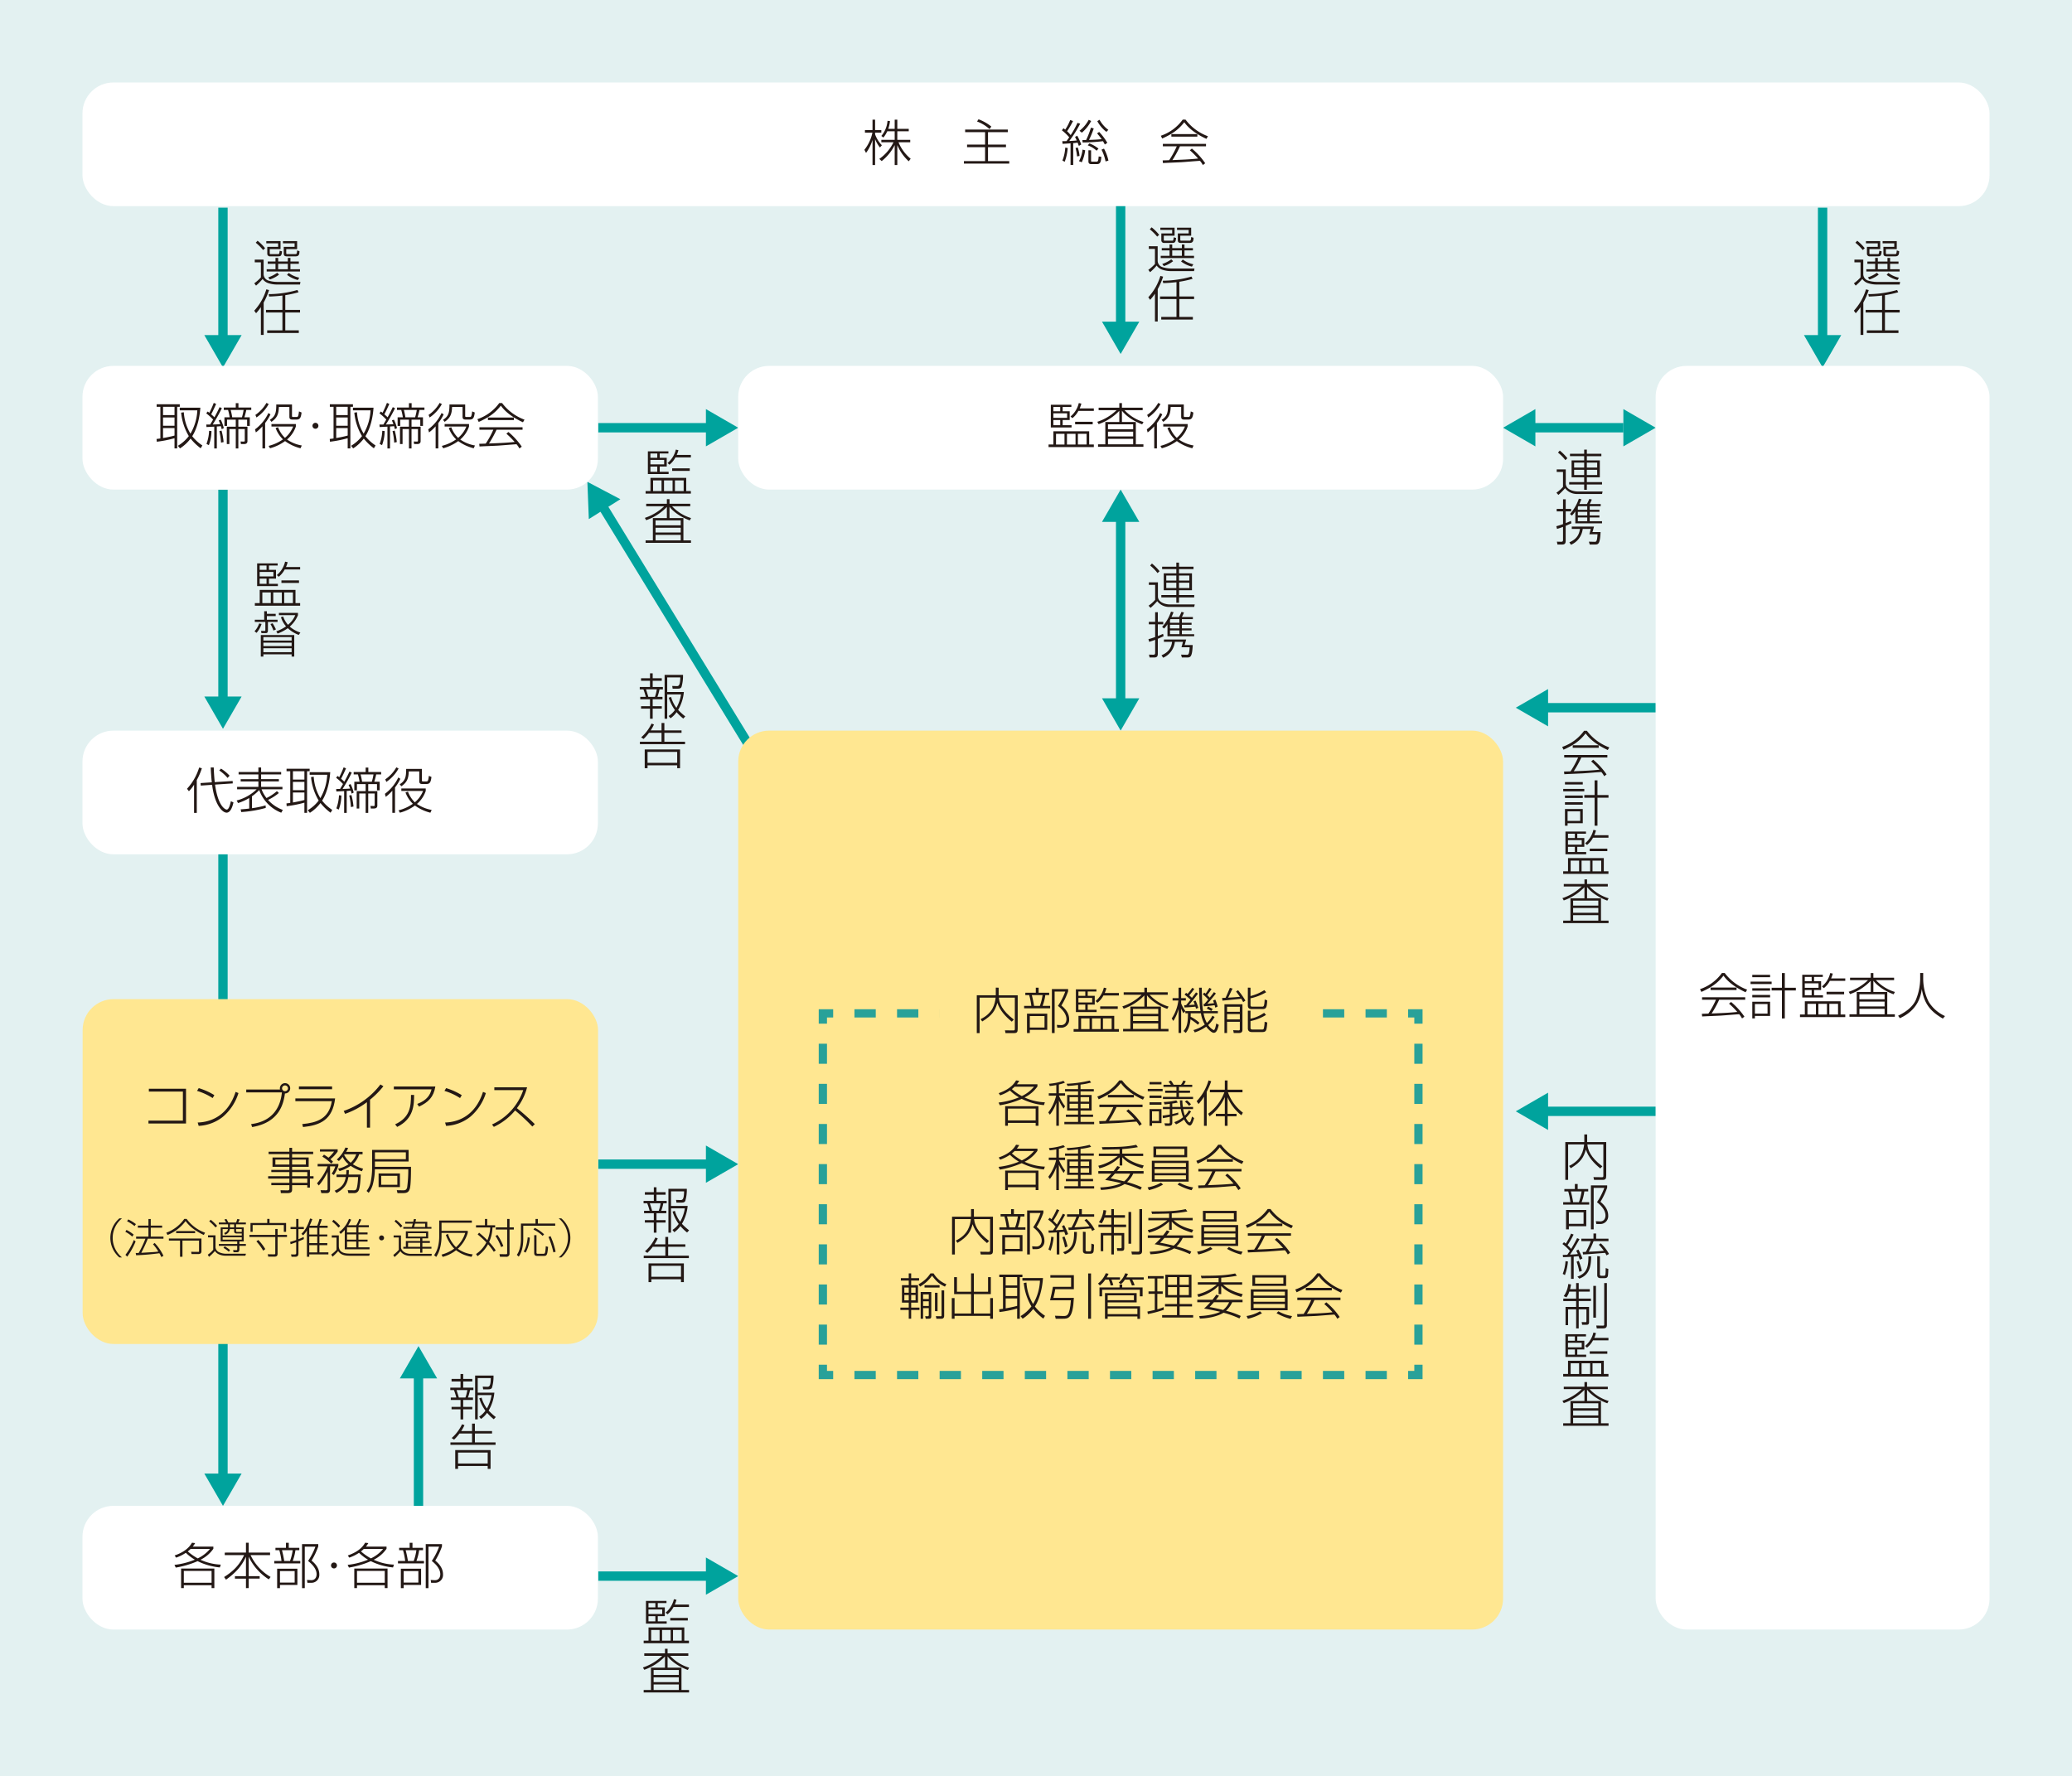 <svg xmlns="http://www.w3.org/2000/svg" width="1005" height="861.656" viewBox="0 0 1005 861.656">
  <g id="レイヤー_2" data-name="レイヤー 2">
    <g id="_051" data-name="051">
      <g>
        <rect width="1005" height="861.656" fill="#e3f1f1"/>
        <g>
          <rect x="881.763" y="100.732" width="4.536" height="64.462" fill="#00a39d"/>
          <polygon points="874.984 162.549 884.03 178.213 893.076 162.549 874.984 162.549" fill="#00a39d"/>
        </g>
        <g>
          <path d="M903.76,125.947v6.913a3.3,3.3,0,0,0,2.328,3.24,14.842,14.842,0,0,0,4.177.648h11.353l-.216,1.272H910.049a13.518,13.518,0,0,1-4.152-.72,5.305,5.305,0,0,1-2.616-1.992,25.578,25.578,0,0,1-3.193,3.24l-.864-1.128a20.9,20.9,0,0,0,3.216-2.856v-7.321h-2.976v-1.3Zm-.24-4.656a24.953,24.953,0,0,0-3.576-3.552l.888-.961a21.629,21.629,0,0,1,3.649,3.649Zm8.449-4.345v3.889h-5.232v1.824c0,.528,0,.6.456.6h3.624c.408,0,.528,0,.744-1.656l1.128.336c-.168,2.256-.768,2.4-1.872,2.4h-3.792a1.267,1.267,0,0,1-1.488-1.272v-3.336h5.256v-1.7h-5.737v-1.08Zm9.433,14.738H905.248V130.6h4.273v-2.641h-3.769v-1.1h3.769v-1.752h1.3v1.752H915.5v-1.752h1.272v1.752h4.08v1.1h-4.08V130.6H921.4Zm-15.434,2.88a16.632,16.632,0,0,0,4.393-2.256l.888.888a13.829,13.829,0,0,1-4.489,2.376Zm9.53-6.6h-4.681V130.6H915.5Zm4.512-11.017v3.889h-5.281v1.872c0,.576.265.552.528.552h3.817c.768,0,.792-.192.936-1.776l1.152.36c-.048,1.32-.144,2.5-1.872,2.5h-4.273c-1.416,0-1.488-.744-1.488-1.464v-3.144h5.257v-1.7h-5.641v-1.08ZM915.954,132.4a13.361,13.361,0,0,0,5.112,2.3l-.7,1.128a14.457,14.457,0,0,1-5.256-2.5Z" fill="#231815"/>
          <path d="M903.785,162.452H902.44V148.963a24.256,24.256,0,0,1-2.328,2.976l-.912-1.224a26.674,26.674,0,0,0,5.881-10.369l1.32.36a34.356,34.356,0,0,1-2.616,6.049Zm10.488-12.121h7.153v1.248h-7.153v8.665h6.553v1.272H905.489v-1.272h7.392v-8.665h-7.968v-1.248h7.968v-6.96c-1.608.191-3.432.359-6.432.48l-.241-1.176a51,51,0,0,0,13.946-2.017l.552,1.1a50.483,50.483,0,0,1-6.433,1.416Z" fill="#231815"/>
        </g>
        <g>
          <rect x="105.882" y="100.732" width="4.536" height="64.462" fill="#00a39d"/>
          <polygon points="99.103 162.549 108.149 178.213 117.195 162.549 99.103 162.549" fill="#00a39d"/>
        </g>
        <g>
          <path d="M127.865,125.947v6.913a3.3,3.3,0,0,0,2.328,3.24,14.842,14.842,0,0,0,4.177.648h11.352l-.216,1.272H134.154A13.527,13.527,0,0,1,130,137.3a5.31,5.31,0,0,1-2.616-1.992,25.719,25.719,0,0,1-3.192,3.241l-.864-1.129a20.9,20.9,0,0,0,3.215-2.856v-7.321h-2.975v-1.3Zm-.241-4.656a24.9,24.9,0,0,0-3.576-3.552l.889-.96a21.654,21.654,0,0,1,3.648,3.648Zm8.45-4.344v3.888h-5.233v1.824c0,.528,0,.6.456.6h3.624c.409,0,.529,0,.744-1.656l1.128.336c-.168,2.256-.767,2.4-1.872,2.4h-3.792a1.267,1.267,0,0,1-1.488-1.272v-3.336H134.9v-1.7h-5.737v-1.08Zm9.432,14.737H129.353V130.6h4.272v-2.64h-3.768v-1.105h3.768v-1.752h1.3v1.752H139.6v-1.752h1.272v1.752h4.081v1.105h-4.081v2.64h4.632Zm-15.433,2.88a16.627,16.627,0,0,0,4.392-2.256l.889.888a13.849,13.849,0,0,1-4.489,2.376Zm9.529-6.6h-4.681v2.64H139.6Zm4.513-11.017v3.888h-5.282v1.872c0,.576.265.552.529.552h3.816c.769,0,.792-.192.937-1.776l1.151.36c-.048,1.32-.143,2.5-1.872,2.5h-4.272c-1.416,0-1.489-.744-1.489-1.464v-3.144h5.257v-1.7h-5.641v-1.08ZM140.058,132.4a13.375,13.375,0,0,0,5.112,2.3l-.7,1.128a14.464,14.464,0,0,1-5.256-2.5Z" fill="#231815"/>
          <path d="M127.889,162.452h-1.345V148.963a24.159,24.159,0,0,1-2.328,2.976l-.912-1.224a26.654,26.654,0,0,0,5.881-10.369l1.32.361a34.277,34.277,0,0,1-2.616,6.048Zm10.488-12.121h7.154v1.248h-7.154v8.665h6.553v1.272H129.593v-1.272h7.393v-8.665h-7.969v-1.248h7.969v-6.96c-1.609.192-3.433.36-6.433.48l-.24-1.176a50.913,50.913,0,0,0,13.945-2.017l.552,1.105a50.389,50.389,0,0,1-6.433,1.416Z" fill="#231815"/>
        </g>
        <g>
          <rect x="541.291" y="94.223" width="4.536" height="64.462" fill="#00a39d"/>
          <polygon points="534.511 156.04 543.557 171.704 552.603 156.04 534.511 156.04" fill="#00a39d"/>
        </g>
        <g>
          <path d="M561.516,119.438v6.913a3.3,3.3,0,0,0,2.328,3.24,14.842,14.842,0,0,0,4.177.648h11.352l-.215,1.272H567.8a13.518,13.518,0,0,1-4.152-.72,5.305,5.305,0,0,1-2.616-1.992,25.578,25.578,0,0,1-3.193,3.24l-.864-1.128a20.95,20.95,0,0,0,3.216-2.856v-7.321H557.22v-1.3Zm-.24-4.656a25.012,25.012,0,0,0-3.576-3.553l.888-.96a21.629,21.629,0,0,1,3.649,3.649Zm8.449-4.345v3.889h-5.232v1.824c0,.528,0,.6.456.6h3.624c.408,0,.528,0,.744-1.656l1.128.336c-.168,2.256-.768,2.4-1.872,2.4h-3.792a1.267,1.267,0,0,1-1.489-1.272v-3.336h5.257v-1.7h-5.737v-1.08Zm9.433,14.738H563v-1.081h4.273v-2.64h-3.769v-1.1h3.769V118.6h1.3v1.752h4.68V118.6h1.273v1.752h4.08v1.1h-4.08v2.64h4.632Zm-15.434,2.88a16.632,16.632,0,0,0,4.393-2.256l.888.888a13.839,13.839,0,0,1-4.489,2.376Zm9.529-6.6h-4.68v2.64h4.68Zm4.513-11.017v3.889h-5.281V116.2c0,.576.264.552.528.552h3.817c.768,0,.792-.192.936-1.776l1.151.36c-.047,1.32-.143,2.5-1.872,2.5h-4.272c-1.416,0-1.488-.744-1.488-1.464v-3.144h5.256v-1.7H570.9v-1.08ZM573.709,125.9a13.373,13.373,0,0,0,5.113,2.3l-.7,1.128a14.454,14.454,0,0,1-5.255-2.5Z" fill="#231815"/>
          <path d="M561.54,155.943H560.2V142.454a24.354,24.354,0,0,1-2.328,2.976l-.912-1.224a26.66,26.66,0,0,0,5.88-10.369l1.321.36a34.3,34.3,0,0,1-2.617,6.049Zm10.489-12.121h7.153v1.248h-7.153v8.665h6.552v1.272H563.245v-1.272h7.392V145.07h-7.969v-1.248h7.969v-6.96c-1.608.191-3.432.359-6.432.48l-.241-1.176a51,51,0,0,0,13.946-2.017l.551,1.1a50.4,50.4,0,0,1-6.432,1.416Z" fill="#231815"/>
        </g>
        <g>
          <rect x="541.291" y="241.91" width="4.536" height="99.461" fill="#00a39d"/>
          <polygon points="534.511 338.725 543.557 354.389 552.603 338.725 534.511 338.725" fill="#00a39d"/>
          <polygon points="552.603 253.145 543.557 237.481 534.511 253.145 552.603 253.145" fill="#00a39d"/>
        </g>
        <g>
          <path d="M561.636,282.469v6.841c0,2.808,3.456,3.888,5.833,3.888h12.025l-.264,1.2H567.349a7.227,7.227,0,0,1-6.049-2.784,29.828,29.828,0,0,1-3.24,3.24l-.96-1.056a17.66,17.66,0,0,0,3.192-2.832v-7.248h-3.048v-1.249Zm-.192-4.488a20.7,20.7,0,0,0-3.576-3.648l.864-.984a24.465,24.465,0,0,1,3.7,3.72Zm10.417.12h6.289v8.209h-6.289v2.328h7.369v1.152h-7.369v2.592h-1.3V289.79h-7.273v-1.152h7.273V286.31h-6.1V278.1h6.1v-2.04h-6.889v-1.176h6.889v-1.992h1.3v1.992h7.033v1.176h-7.033Zm-1.3,1.08h-4.872v2.424h4.872Zm0,3.48h-4.872v2.568h4.872Zm6.312-3.48h-5.016v2.424h5.016Zm0,3.48h-5.016v2.568h5.016Z" fill="#231815"/>
          <path d="M564.373,308.606c-1.489.72-2.329,1.056-2.785,1.248V317.1c0,1.224-.408,1.823-1.7,1.823H557.6l-.288-1.392,1.9.049c.648.023,1.08-.073,1.08-.889v-6.336c-.84.336-1.632.6-2.9.984l-.36-1.3a33.02,33.02,0,0,0,3.264-1.032v-6.169H557.22v-1.2h3.072v-4.656h1.3v4.656h2.617v1.2h-2.617v5.689c1.128-.432,1.968-.816,2.544-1.08Zm14.136,4.272c-.263,6.048-1.151,6.048-2.9,6.048h-2.353l-.408-1.392,2.689.072c.815.025,1.3.025,1.488-3.648h-3.961c.168-.552.408-1.416.7-2.616h-3.912a9.506,9.506,0,0,1-5.688,7.705l-.792-1.176c3.1-1.393,4.7-3.193,5.135-6.529h-3.96v-1.128h10.778c-.313,1.272-.481,1.872-.744,2.664Zm-14.833-8.785a20.785,20.785,0,0,0,4.3-7.392l1.248.264c-.336.864-.6,1.488-1.009,2.328h3.673a19.6,19.6,0,0,0,1.153-2.472l1.223.264a16.117,16.117,0,0,1-1.008,2.208h5.328v1.032h-5.328v1.752h4.7v.984h-4.7v1.752h4.7v.984h-4.7v1.825h5.977v1.008H566.269v-5.809a11.57,11.57,0,0,1-1.656,2.064Zm4.057-3.768c-.1.144-.1.192-.24.456v1.3h4.56v-1.752Zm4.32,2.736h-4.56v1.752h4.56Zm0,2.736h-4.56v1.825h4.56Z" fill="#231815"/>
        </g>
        <g>
          <rect x="105.882" y="237.481" width="4.536" height="103.024" fill="#00a39d"/>
          <polygon points="99.103 337.859 108.149 353.523 117.195 337.859 99.103 337.859" fill="#00a39d"/>
        </g>
        <g>
          <path d="M143.323,292.549h2.256V293.8H123.617v-1.248h2.352v-6.408h17.354Zm-8.642-19.274v1.057h-4.224v2.088h3.409v4.248h-3.409v2.52h4.321v1.1H124.72V273.275Zm-5.4,1.057h-3.336v2.088h3.336Zm3.337,3.1h-6.673v2.184h6.673Zm-3.337,3.24h-3.336v2.52h3.336Zm2.064,6.7h-4.1v5.184h4.1Zm5.353,0h-4.153v5.184H136.7Zm-2.424-8.425a11.991,11.991,0,0,0,4.008-6.5l1.248.263a14.738,14.738,0,0,1-.817,2.329h6.866v1.2h-7.49a10.854,10.854,0,0,1-2.9,3.528Zm10.753,3.816h-8.522v-1.224h8.522Zm-2.953,4.609H137.85v5.184h4.224Z" fill="#231815"/>
          <path d="M123.449,306.228a10.741,10.741,0,0,0,2.256-3.816l1.175.24a12.955,12.955,0,0,1-2.424,4.32Zm6-9.745v1.272h4.272v1.1h-4.272v1.753h5.184v1.08h-4.68v4.032c0,1.128-.384,1.392-1.152,1.392h-1.992l-.192-1.1,1.68.048c.384,0,.408-.168.408-.48v-3.888h-5.113v-1.08h4.561v-4.129Zm13.273,22.01H141.45v-1.1h-13.7v1.1H126.5V308.028h16.225Zm-1.272-9.457h-13.7v1.68h13.7Zm0,2.688h-13.7V313.4h13.7Zm0,2.713h-13.7v1.92h13.7Zm-9.217-12.1a25.825,25.825,0,0,1,1.608,2.976l-1.2.552a19.078,19.078,0,0,0-1.464-3.168Zm1.776,3.888a18.125,18.125,0,0,0,4.729-2.4,12.367,12.367,0,0,1-2.472-4.441l1.08-.336a12.51,12.51,0,0,0,2.328,4.033,11.864,11.864,0,0,0,3.552-4.7h-7.944v-1.1h9.24V298.4a14.914,14.914,0,0,1-3.984,5.545,14.34,14.34,0,0,0,5.161,2.88l-.792,1.152a15.569,15.569,0,0,1-5.305-3.264,19.949,19.949,0,0,1-4.969,2.616Z" fill="#231815"/>
        </g>
        <g>
          <rect x="200.715" y="665.981" width="4.536" height="64.462" fill="#00a39d"/>
          <polygon points="212.031 668.626 202.985 652.962 193.939 668.626 212.031 668.626" fill="#00a39d"/>
        </g>
        <g>
          <path d="M224.671,666.5v2.376h4.416V670.1h-4.416v3h4.945v1.176h-1.633a24.768,24.768,0,0,1-1.008,3.624h2.448v1.177h-4.752v3.36h4.416v1.176h-4.416v4.9h-1.3v-4.9h-4.343v-1.176h4.343v-3.36h-4.728V677.9h2.688a30.583,30.583,0,0,0-1.152-3.624h-1.775V673.1h4.967v-3h-4.343v-1.224h4.343V666.5Zm1.08,11.4a18.086,18.086,0,0,0,.913-3.624h-5.233c.168.456,1.008,3.121,1.128,3.624ZM239.5,688.432a22.858,22.858,0,0,1-3.24-3.12,11.858,11.858,0,0,1-2.952,2.977l-.912-1.105a11.325,11.325,0,0,0,3.048-2.9,20.045,20.045,0,0,1-2.977-6l1.129-.336a16.069,16.069,0,0,0,2.568,5.28,19.321,19.321,0,0,0,2.256-6.5h-6.7V688.5h-1.272V667.239h8.928a18.806,18.806,0,0,1-.744,5.88c-.384.7-.888.816-2.16.816h-2.112l-.216-1.32,2.136.072c1.032.024,1.7-.288,1.776-4.224h-6.336v7.08h8.064a20.907,20.907,0,0,1-2.784,8.689,31.314,31.314,0,0,0,3.481,3.144Z" fill="#231815"/>
          <path d="M228.967,694.167v-3.6h1.368v3.6h8.33v1.176h-8.33v4.321h10.034v1.176H218.478v-1.176h10.489v-4.321h-6.1a22.572,22.572,0,0,1-2.617,2.976l-1.175-.768a20.541,20.541,0,0,0,5.04-6.7l1.176.456a19.326,19.326,0,0,1-1.585,2.856Zm8.977,18.338h-1.392v-1.392H222.174v1.392h-1.367v-9.1h17.137Zm-1.392-7.9H222.174v5.3h14.378Z" fill="#231815"/>
        </g>
        <g>
          <rect x="105.882" y="412.165" width="4.536" height="305.259" fill="#00a39d"/>
          <polygon points="99.103 714.779 108.149 730.443 117.195 714.779 99.103 714.779" fill="#00a39d"/>
        </g>
        <g>
          <rect x="743.118" y="536.805" width="60" height="4.536" fill="#00a39d"/>
          <polygon points="750.879 530.025 735.215 539.071 750.879 548.117 750.879 530.025" fill="#00a39d"/>
        </g>
        <g>
          <path d="M769.839,550.288v3.7h9.242v16.177c0,1.728-.313,2.16-1.92,2.16h-3.985l-.288-1.344,4.105.048c.575,0,.695-.144.695-.744V555.137h-7.752c.239,2.424,1.224,6.072,7.272,10.609l-1.008,1.032c-3-2.473-5.76-5.4-6.985-9.145-1.055,3.624-2.256,5.952-7.344,9.049l-.792-1.128c6.048-2.9,6.936-7.489,7.3-10.417H760.6v17.185h-1.368V553.985h9.217v-3.7Z" fill="#231815"/>
          <path d="M763.863,576.761v-2.425h1.368v2.425h5.112v1.152h-1.872a24.025,24.025,0,0,1-1.32,5.232h3.673v1.176H758.2v-1.176h3.5a33.129,33.129,0,0,0-1.056-5.232h-1.872v-1.152Zm5.545,18.025h-8.45v1.536H759.59v-9.408h9.818Zm-1.321-6.72h-7.129v5.568h7.129Zm-2.256-4.921a25.227,25.227,0,0,0,1.3-5.232h-5.209a51.42,51.42,0,0,1,1.105,5.232Zm5.833,13.177V574.985h7.873v1.1a36.016,36.016,0,0,1-3.265,6.888c3.217,2.592,3.768,5.041,3.768,6.7a3.8,3.8,0,0,1-4.008,4.056H774.28l-.216-1.368,1.9.1c1.968.1,2.76-1.368,2.76-2.88,0-2.448-1.92-4.7-4.128-6.433a32.5,32.5,0,0,0,3.552-6.937h-5.16v20.114Z" fill="#231815"/>
          <path d="M766.1,601.072a83.388,83.388,0,0,1-4.56,7.513c2.664-.168,2.952-.168,3.768-.288a16.943,16.943,0,0,0-.792-1.632l1.08-.552a35.654,35.654,0,0,1,1.945,4.345l-1.248.575c-.145-.36-.433-1.176-.624-1.7-1.441.144-2.017.192-2.377.216v10.8h-1.272V609.641c-1.92.12-2.736.144-3.889.168l-.12-1.1c.6,0,.96,0,2.185-.048.744-1.08,1.056-1.56,1.248-1.848a21.026,21.026,0,0,0-3.6-3.384l.744-.864c.409.288.5.36.889.672a30.25,30.25,0,0,0,2.544-4.849l1.224.456A40.083,40.083,0,0,1,760.311,604a21.584,21.584,0,0,1,1.752,1.8c1.512-2.5,2.28-3.984,2.9-5.208Zm-8.112,16.85a20.527,20.527,0,0,0,1.344-6.169l1.175.169a24.665,24.665,0,0,1-1.463,6.576Zm8.04-1.008a30.778,30.778,0,0,0-1.319-4.9l1.055-.384a30.11,30.11,0,0,1,1.512,4.848Zm-.936,2.328c4.609-1.536,5.376-4.776,5.353-9.817h1.344c-.048,6.025-1.441,9.193-5.761,10.8Zm11.329-16.153a20.158,20.158,0,0,1,4.008,5.16l-1.223.7a11.535,11.535,0,0,0-.649-1.224c-7.8.624-8.665.7-10.705.768l-.216-1.176c.384,0,1.225-.048,1.561-.072a35.518,35.518,0,0,0,2.376-5.208h-4.561v-1.176h5.881v-2.521h1.3v2.521h5.977v1.176h-7.225a39.582,39.582,0,0,1-2.353,5.136c3.145-.12,5.257-.216,7.322-.456a19.708,19.708,0,0,0-2.425-2.928Zm-.408,15.1c0,.552.336.648.888.648h.936c.888,0,.96-.12.984-3.744l1.272.432c0,.792-.095,2.664-.168,3.12-.12.984-.648,1.344-1.656,1.344h-1.848c-.36,0-1.7,0-1.7-1.44V609.3l1.3.12Z" fill="#231815"/>
          <path d="M764.487,625.313v-2.928h1.248v2.928h5.377v1.224h-5.377v3.36h5.929v1.2h-5.929v2.856h5.016v7.392c0,.817-.288,1.273-1.271,1.273h-2.089l-.216-1.321,1.777.048c.383,0,.528,0,.528-.672V635.13h-3.745v9.241h-1.248V635.13h-3.912v7.657h-1.224v-8.833h5.136V631.1h-6.24v-1.2h6.24v-3.36h-3.336a8.453,8.453,0,0,1-1.368,2.76l-1.321-.576a12.188,12.188,0,0,0,2.208-5.88l1.321.192a14.657,14.657,0,0,1-.456,2.28Zm9.625-1.56v15.409h-1.3V623.753Zm5.3-1.368V642.69c0,1.321-.671,1.681-1.944,1.681H774.5l-.264-1.392,3.265.048c.6,0,.6-.337.6-.624V622.385Z" fill="#231815"/>
          <path d="M777.905,666.474h2.256v1.249H758.2v-1.249h2.352v-6.408h17.354ZM769.263,647.2v1.056H765.04v2.088h3.408v4.248H765.04v2.521h4.32v1.1H759.3V647.2Zm-5.4,1.056h-3.336v2.088h3.336Zm3.337,3.1h-6.673v2.184H767.2Zm-3.337,3.24h-3.336v2.521h3.336Zm2.064,6.7h-4.1v5.184h4.1Zm5.353,0h-4.153v5.184h4.153Zm-2.424-8.425a11.988,11.988,0,0,0,4.008-6.5l1.248.264a14.726,14.726,0,0,1-.817,2.328h6.866v1.2h-7.49a10.854,10.854,0,0,1-2.9,3.528Zm10.753,3.817h-8.522v-1.224h8.522Zm-2.953,4.608h-4.224v5.184h4.224Z" fill="#231815"/>
          <path d="M776.537,679.577V690.4h3.671v1.2H758.2v-1.2h3.528V679.577h6.792v-5.424a25.525,25.525,0,0,1-10.032,6.456l-.649-1.128a24.432,24.432,0,0,0,9.362-5.64h-8.713v-1.2h10.032v-2.233h1.272v2.233h10.057v1.2H771.04a20.76,20.76,0,0,0,9.216,5.736l-.647,1.128c-5.545-2.04-8.761-5.136-9.818-6.624v5.5Zm-1.3,1.128H763.023v2.4H775.24Zm0,3.553H763.023v2.328H775.24Zm0,3.48H763.023V690.4H775.24Z" fill="#231815"/>
        </g>
        <g>
          <rect x="290.158" y="562.43" width="60" height="4.536" fill="#00a39d"/>
          <polygon points="342.397 555.65 358.061 564.696 342.397 573.742 342.397 555.65" fill="#00a39d"/>
        </g>
        <g>
          <path d="M318.424,575.913v2.376h4.416v1.224h-4.416v3h4.945v1.176h-1.633a24.768,24.768,0,0,1-1.008,3.624h2.448v1.177h-4.752v3.36h4.416v1.176h-4.416v4.9h-1.3v-4.9h-4.343V591.85h4.343v-3.36H312.4v-1.177h2.688a30.583,30.583,0,0,0-1.152-3.624H312.16v-1.176h4.967v-3h-4.343v-1.224h4.343v-2.376Zm1.08,11.4a18.042,18.042,0,0,0,.912-3.624h-5.232c.168.456,1.008,3.121,1.128,3.624Zm13.753,10.537a22.8,22.8,0,0,1-3.24-3.12,11.876,11.876,0,0,1-2.952,2.977l-.912-1.105a11.325,11.325,0,0,0,3.048-2.9,20.015,20.015,0,0,1-2.977-6l1.129-.335a16.069,16.069,0,0,0,2.568,5.28,19.321,19.321,0,0,0,2.256-6.505h-6.7v11.785h-1.273V576.656h8.929a18.809,18.809,0,0,1-.744,5.881c-.384.7-.888.816-2.16.816h-2.112l-.216-1.32,2.135.072c1.033.024,1.7-.288,1.777-4.224h-6.336v7.08h8.064a20.907,20.907,0,0,1-2.784,8.689,31.314,31.314,0,0,0,3.481,3.144Z" fill="#231815"/>
          <path d="M322.72,603.585v-3.6h1.368v3.6h8.329v1.176h-8.329v4.321h10.034v1.176H312.231v-1.176H322.72v-4.321h-6.1a22.51,22.51,0,0,1-2.616,2.976l-1.176-.768a20.534,20.534,0,0,0,5.041-6.7l1.176.456a19.326,19.326,0,0,1-1.585,2.856Zm8.977,18.338h-1.392v-1.392H315.927v1.392H314.56v-9.1H331.7Zm-1.392-7.9H315.927v5.3h14.378Z" fill="#231815"/>
        </g>
        <g>
          <polygon points="362.266 364.252 287.199 241.617 291.036 239.199 366.104 361.833 362.266 364.252" fill="#00a39d"/>
          <polygon points="285.6 251.797 284.902 233.722 300.906 242.152 285.6 251.797" fill="#00a39d"/>
        </g>
        <g>
          <path d="M316.578,326.62V329h4.416v1.224h-4.416v3h4.944V334.4h-1.633a24.768,24.768,0,0,1-1.008,3.624h2.449V339.2h-4.752v3.36h4.416v1.177h-4.416v4.9h-1.3v-4.9h-4.344v-1.177h4.344V339.2h-4.729v-1.176h2.689a30.7,30.7,0,0,0-1.153-3.624h-1.775v-1.176h4.968v-3h-4.344V329h4.344V326.62Zm1.08,11.4a18.178,18.178,0,0,0,.912-3.624h-5.233c.168.456,1.008,3.12,1.128,3.624Zm13.753,10.537a22.875,22.875,0,0,1-3.241-3.12,11.831,11.831,0,0,1-2.952,2.976l-.912-1.1a11.311,11.311,0,0,0,3.048-2.9,20.086,20.086,0,0,1-2.977-6l1.129-.336a16.063,16.063,0,0,0,2.569,5.281,19.357,19.357,0,0,0,2.256-6.5h-6.7V348.63h-1.272V327.364h8.928a18.783,18.783,0,0,1-.744,5.881c-.383.7-.887.816-2.16.816h-2.112l-.216-1.321,2.136.072c1.032.025,1.7-.287,1.776-4.224h-6.336v7.081H331.7a20.931,20.931,0,0,1-2.784,8.689,31.213,31.213,0,0,0,3.48,3.144Z" fill="#231815"/>
          <path d="M320.873,354.292v-3.6h1.369v3.6h8.329v1.177h-8.329v4.32h10.033v1.176H310.384v-1.176h10.489v-4.32h-6.1a22.584,22.584,0,0,1-2.616,2.976l-1.176-.768a20.527,20.527,0,0,0,5.04-6.7l1.177.456a19.521,19.521,0,0,1-1.585,2.856Zm8.977,18.338h-1.392v-1.392H314.081v1.392h-1.368v-9.1H329.85Zm-1.392-7.9H314.081v5.305h14.377Z" fill="#231815"/>
        </g>
        <g>
          <rect x="290.158" y="205.215" width="60" height="4.536" fill="#00a39d"/>
          <polygon points="342.397 198.435 358.061 207.481 342.397 216.527 342.397 198.435" fill="#00a39d"/>
        </g>
        <g>
          <path d="M332.848,238.192H335.1v1.249H313.142v-1.249H315.5v-6.408h17.353Zm-8.642-19.273v1.056h-4.223v2.088h3.408v4.249h-3.408v2.52h4.32v1.1H314.246V218.919Zm-5.4,1.056H315.47v2.088h3.336Zm3.337,3.1H315.47v2.184h6.673Zm-3.337,3.241H315.47v2.52h3.336Zm2.065,6.7h-4.1v5.184h4.1Zm5.352,0h-4.152v5.184h4.152Zm-2.424-8.425a11.988,11.988,0,0,0,4.008-6.5l1.248.264a14.824,14.824,0,0,1-.816,2.328H335.1v1.2h-7.489a10.847,10.847,0,0,1-2.9,3.528Zm10.753,3.817h-8.521v-1.224h8.521Zm-2.953,4.608h-4.224v5.184H331.6Z" fill="#231815"/>
          <path d="M331.48,251.3V262.12h3.672v1.2h-22.01v-1.2h3.528V251.3h6.792v-5.424a25.525,25.525,0,0,1-10.032,6.456l-.648-1.128a24.43,24.43,0,0,0,9.361-5.64H313.43v-1.2h10.032v-2.233h1.273v2.233h10.056v1.2h-8.808A20.762,20.762,0,0,0,335.2,251.3l-.648,1.128c-5.545-2.04-8.761-5.136-9.817-6.624v5.5Zm-1.3,1.128H317.966v2.4h12.217Zm0,3.553H317.966V258.3h12.217Zm0,3.48H317.966v2.664h12.217Z" fill="#231815"/>
        </g>
        <g>
          <rect x="290.158" y="762.256" width="60" height="4.536" fill="#00a39d"/>
          <polygon points="342.397 755.476 358.061 764.522 342.397 773.568 342.397 755.476" fill="#00a39d"/>
        </g>
        <g>
          <path d="M331.914,795.828h2.255v1.249H312.207v-1.249h2.353V789.42h17.354Zm-8.642-19.273v1.056h-4.224V779.7h3.408v4.248h-3.408v2.521h4.321v1.1H313.311V776.555Zm-5.4,1.056h-3.336V779.7h3.336Zm3.336,3.1h-6.672v2.184h6.672Zm-3.336,3.24h-3.336v2.521h3.336Zm2.064,6.7h-4.1v5.184h4.1Zm5.353,0h-4.153v5.184h4.153Zm-2.424-8.425a11.994,11.994,0,0,0,4.008-6.5l1.248.264a14.827,14.827,0,0,1-.817,2.328h6.865v1.2H326.68a10.854,10.854,0,0,1-2.9,3.528Zm10.753,3.817H325.1v-1.224h8.522Zm-2.953,4.608h-4.224v5.184h4.224Z" fill="#231815"/>
          <path d="M330.545,808.931v10.825h3.672v1.2h-22.01v-1.2h3.529V808.931h6.792v-5.424a25.552,25.552,0,0,1-10.032,6.457l-.649-1.129a24.423,24.423,0,0,0,9.361-5.64H312.5V802h10.032v-2.233H323.8V802h10.057v1.2h-8.809a20.768,20.768,0,0,0,9.217,5.736l-.647,1.128c-5.545-2.04-8.761-5.136-9.818-6.624v5.5Zm-1.3,1.128H317.032v2.4h12.216Zm0,3.553H317.032v2.328h12.216Zm0,3.48H317.032v2.664h12.216Z" fill="#231815"/>
        </g>
        <g>
          <rect x="743.118" y="341.021" width="60" height="4.536" fill="#00a39d"/>
          <polygon points="750.879 334.241 735.215 343.287 750.879 352.333 750.879 334.241" fill="#00a39d"/>
        </g>
        <g>
          <path d="M769.7,354.481a23.92,23.92,0,0,0,10.873,8.064l-.744,1.272c-3.337-1.56-7.9-4.1-10.73-8.064-2.975,3.768-5.88,5.712-10.728,7.9l-.649-1.344a21.681,21.681,0,0,0,10.61-7.824Zm3.072,14.041a34.33,34.33,0,0,1,6.48,7.128l-1.152.864a11.269,11.269,0,0,0-1.391-2.04c-1.3.048-7.465.576-8.738.648-1.464.1-7.921.336-9.217.432l-.143-1.3c.216,0,2.784-.072,3.168-.1a43.745,43.745,0,0,0,3.672-6.72H758.7v-1.2h20.929v1.2H767.007a51.1,51.1,0,0,1-3.672,6.672c6.193-.24,8.376-.336,12.457-.744a40.157,40.157,0,0,0-4.008-4.008Zm-9.937-7.009h12.6v1.224h-12.6Z" fill="#231815"/>
          <path d="M768.448,382.681v1.176H758.222v-1.176Zm-.744-3.313v1.176h-8.641v-1.176Zm0,6.529v1.176h-8.641V385.9Zm0,3.24v1.176h-8.641v-1.176Zm0,3.289v6.888h-7.37v1.224h-1.271v-8.112Zm-1.248,1.127h-6.122v4.633h6.122Zm1.992-6.6v-1.3h4.992v-7.129h1.392v7.129h5.352v1.3h-5.352v13.585H773.44V386.953Z" fill="#231815"/>
          <path d="M777.905,422.643h2.256v1.248H758.2v-1.248h2.352v-6.409h17.354Zm-8.642-19.274v1.056H765.04v2.088h3.408v4.249H765.04v2.52h4.32v1.1H759.3V403.369Zm-5.4,1.056h-3.336v2.088h3.336Zm3.337,3.1h-6.673v2.185H767.2Zm-3.337,3.241h-3.336v2.52h3.336Zm2.064,6.7h-4.1v5.185h4.1Zm5.353,0h-4.153v5.185h4.153Zm-2.424-8.425a11.988,11.988,0,0,0,4.008-6.5l1.248.264a14.726,14.726,0,0,1-.817,2.328h6.866v1.2h-7.49a10.865,10.865,0,0,1-2.9,3.529Zm10.753,3.817h-8.522v-1.224h8.522Zm-2.953,4.608h-4.224v5.185h4.224Z" fill="#231815"/>
          <path d="M776.537,435.745V446.57h3.671v1.2H758.2v-1.2h3.528V435.745h6.792v-5.424a25.525,25.525,0,0,1-10.032,6.456l-.649-1.128a24.432,24.432,0,0,0,9.362-5.64h-8.713v-1.2h10.032v-2.233h1.272v2.233h10.057v1.2H771.04a20.76,20.76,0,0,0,9.216,5.736l-.647,1.128c-5.545-2.04-8.761-5.136-9.818-6.624v5.5Zm-1.3,1.128H763.023v2.4H775.24Zm0,3.553H763.023v2.328H775.24Zm0,3.48H763.023v2.664H775.24Z" fill="#231815"/>
        </g>
        <g>
          <rect x="740.976" y="205.213" width="46.419" height="4.536" fill="#00a39d"/>
          <polygon points="744.721 198.435 729.057 207.481 744.721 216.527 744.721 198.435" fill="#00a39d"/>
          <polygon points="787.396 198.435 803.06 207.481 787.396 216.527 787.396 198.435" fill="#00a39d"/>
        </g>
        <g>
          <path d="M759.458,227.679v6.841c0,2.808,3.457,3.888,5.833,3.888h12.025l-.264,1.2H765.171a7.224,7.224,0,0,1-6.048-2.784,29.994,29.994,0,0,1-3.241,3.24l-.96-1.056a17.666,17.666,0,0,0,3.193-2.832v-7.249h-3.049v-1.248Zm-.192-4.488a20.67,20.67,0,0,0-3.576-3.648l.864-.984a24.42,24.42,0,0,1,3.7,3.72Zm10.417.12h6.289v8.209h-6.289v2.328h7.369V235h-7.369v2.592h-1.3V235h-7.272v-1.152h7.272V231.52h-6.1v-8.209h6.1v-2.04H761.5V220.1h6.889V218.1h1.3V220.1h7.033v1.176h-7.033Zm-1.3,1.08h-4.872v2.424h4.872Zm0,3.48h-4.872v2.568h4.872Zm6.313-3.48h-5.017v2.424H774.7Zm0,3.48h-5.017v2.568H774.7Z" fill="#231815"/>
          <path d="M762.2,253.816c-1.489.72-2.328,1.056-2.784,1.248v7.248c0,1.225-.409,1.824-1.7,1.824h-2.28l-.288-1.392,1.9.048c.647.024,1.08-.072,1.08-.888v-6.336c-.841.336-1.633.6-2.9.984l-.36-1.3a33.043,33.043,0,0,0,3.265-1.032v-6.169h-3.073v-1.2h3.073V242.2h1.3v4.656h2.616v1.2h-2.616v5.689c1.128-.432,1.967-.817,2.544-1.08Zm14.136,4.272c-.263,6.048-1.151,6.048-2.9,6.048h-2.352l-.409-1.392,2.689.072c.815.025,1.3.025,1.488-3.648h-3.961c.168-.552.408-1.416.7-2.616h-3.913a9.506,9.506,0,0,1-5.688,7.7l-.792-1.176c3.1-1.393,4.7-3.193,5.136-6.529h-3.96v-1.128H773.14c-.312,1.272-.48,1.872-.744,2.664ZM761.5,249.3a20.77,20.77,0,0,0,4.3-7.392l1.248.264c-.336.864-.6,1.488-1.008,2.328h3.672a19.6,19.6,0,0,0,1.153-2.472l1.223.264a16.108,16.108,0,0,1-1.007,2.208H776.4v1.032h-5.328v1.752h4.7v.984h-4.7v1.752h4.7v.984h-4.7v1.825h5.976v1.008H764.091v-5.809a11.48,11.48,0,0,1-1.656,2.064Zm4.057-3.768c-.1.144-.1.192-.24.456v1.3h4.56v-1.752Zm4.32,2.736h-4.56v1.752h4.56Zm0,2.736h-4.56v1.825h4.56Z" fill="#231815"/>
        </g>
        <rect x="40" y="354.406" width="250" height="60" rx="15" fill="#fff"/>
        <rect x="40" y="177.481" width="250" height="60" rx="15" fill="#fff"/>
        <rect x="358.057" y="177.481" width="371" height="60" rx="15" fill="#fff"/>
        <rect x="40" y="40" width="925" height="60" rx="15" fill="#fff"/>
        <g>
          <path d="M426.805,71.535a15.376,15.376,0,0,1-2.352-4.056V80.056h-1.248V67.863a20.607,20.607,0,0,1-3.144,6.313l-.793-1.512a19.743,19.743,0,0,0,3.889-8.329h-3.624V63.087h3.672V58.046h1.248v5.041h3.024v1.248h-3.024v.816a14.7,14.7,0,0,0,3.289,5.3Zm8.425,8.521h-1.273V70.383a22.934,22.934,0,0,1-6.312,7.753l-1.151-1.056a21.308,21.308,0,0,0,6.887-8.065h-5.9V67.839h6.48V63.663h-3.6a13.8,13.8,0,0,1-1.873,3.048l-1.008-.768a12.853,12.853,0,0,0,3-7.345l1.2.144a16.781,16.781,0,0,1-.84,3.745h3.12V58.046h1.273v4.441h5.544v1.176H435.23v4.176H441.5v1.176h-5.689a20.543,20.543,0,0,0,5.9,7.993l-.936,1.224a22.4,22.4,0,0,1-5.544-7.849Z" fill="#231815"/>
          <path d="M488.823,64.1h-9.6v6.048h8.713v1.249h-8.713V78.16h10.3v1.2H467.533v-1.2h10.272V71.392h-8.736V70.143h8.736V64.1h-9.673V62.847h20.691Zm-8.881-1.488a18.261,18.261,0,0,0-6.025-3.673l.7-1.08a22.151,22.151,0,0,1,6.217,3.529Z" fill="#231815"/>
          <path d="M523.933,59.99a56.383,56.383,0,0,1-5.3,8.4c1.057-.048,2.593-.12,3.625-.264-.432-.936-.576-1.224-.816-1.7l1.057-.6a29.149,29.149,0,0,1,1.943,4.248l-1.151.7c-.288-.768-.385-1.056-.6-1.584-.528.072-1.128.168-2.136.24V80.032h-1.3V69.519c-.863.072-3.072.216-3.864.24l-.143-1.272c.648,0,1.128,0,2.064-.048.432-.6.983-1.392,1.3-1.848a24.405,24.405,0,0,0-3.553-3.384l.792-1.008c.433.336.576.48.817.672a22.683,22.683,0,0,0,2.423-4.657l1.369.5a47.12,47.12,0,0,1-2.88,4.945,15.684,15.684,0,0,1,1.728,1.872,41.4,41.4,0,0,0,3.312-5.929Zm-8.616,17.882a19.768,19.768,0,0,0,1.368-6.265l1.2.193a23.473,23.473,0,0,1-1.465,6.672Zm7.1-1.992a22.873,22.873,0,0,0-.744-4.08l1.08-.24a16.744,16.744,0,0,1,.865,4.08Zm.936,2.3a15.551,15.551,0,0,0,1.728-5.616l1.273.336a20.039,20.039,0,0,1-1.656,5.808Zm.24-14.737a17.269,17.269,0,0,0,4.488-5.329l1.177.576a18.991,18.991,0,0,1-4.513,5.665ZM530.51,62.3a43.66,43.66,0,0,1-2.3,5.568c2.976-.1,3.984-.144,6.144-.36a33.042,33.042,0,0,0-2.232-2.808l1.008-.7a26.87,26.87,0,0,1,3.96,5.28l-1.2.816c-.36-.672-.552-1.056-.912-1.608a89.9,89.9,0,0,1-9.841.624l-.168-1.152c.193,0,1.609-.048,1.849-.048a41.486,41.486,0,0,0,2.328-6ZM531.9,73.1a12.976,12.976,0,0,0-4.3-2.593l.815-.96a16.467,16.467,0,0,1,4.393,2.545Zm-2.689,4.776c0,.48,0,.552.7.552h1.824c.624,0,1.008,0,1.152-2.544l1.3.192c-.192,2.664-.552,3.528-2.232,3.528h-2.544c-1.344,0-1.489-.6-1.489-1.56V72.9h1.3Zm4.105-19.778a15.134,15.134,0,0,0,4.272,4.9l-.96.96a16.37,16.37,0,0,1-4.392-5.185Zm2.929,20.21a21.612,21.612,0,0,0-1.969-5.712l1.2-.5a21.458,21.458,0,0,1,2.16,5.808Z" fill="#231815"/>
          <path d="M575.03,58.022A23.916,23.916,0,0,0,585.9,66.087l-.744,1.272c-3.337-1.56-7.9-4.1-10.73-8.065-2.975,3.769-5.88,5.713-10.728,7.9l-.649-1.344a21.677,21.677,0,0,0,10.61-7.825ZM578.1,72.063a34.355,34.355,0,0,1,6.48,7.129l-1.152.864a11.234,11.234,0,0,0-1.391-2.04c-1.3.048-7.465.576-8.738.648-1.464.1-7.921.336-9.217.432l-.143-1.3c.216,0,2.784-.072,3.168-.1a43.714,43.714,0,0,0,3.672-6.721h-6.744v-1.2h20.929v1.2H572.341a51.047,51.047,0,0,1-3.672,6.673c6.193-.24,8.376-.336,12.457-.744a40.157,40.157,0,0,0-4.008-4.008Zm-9.937-7.008h12.6v1.224h-12.6Z" fill="#231815"/>
        </g>
        <g>
          <path d="M75.936,212.928c.84-.095,1.248-.144,1.848-.24V197.327h-1.8V196.1H87.193v1.224H85.945v20.186h-1.3v-4.944a56.325,56.325,0,0,1-8.593,1.7Zm8.712-15.6H79.08v4.033h5.568Zm0,5.161H79.08v4.032h5.568Zm-5.568,9.984c.144-.024,3.6-.624,5.568-1.2v-3.624H79.08Zm7.2,3.769a18.66,18.66,0,0,0,5.3-4.705,27.346,27.346,0,0,1-3.719-11.377l1.3-.191a22.749,22.749,0,0,0,3.216,10.392,24.6,24.6,0,0,0,3.336-11.329h-8.52v-1.272h9.984c-.431,6.385-2.183,11.089-3.936,13.825a20.3,20.3,0,0,0,4.921,4.489l-.817,1.368a25.534,25.534,0,0,1-4.9-4.7,19.769,19.769,0,0,1-5.136,4.752Z" fill="#231815"/>
          <path d="M107.617,198a85,85,0,0,1-4.441,7.9c.672,0,1.584-.024,3.648-.144-.312-.84-.552-1.416-.743-1.824l.983-.36a18.528,18.528,0,0,1,1.488,4.1l-1.008.528c-.072-.336-.144-.624-.408-1.488-1.08.12-1.536.144-1.968.168v10.657H103.92V206.952c-2.785.144-3.072.168-3.768.192l-.1-1.2c.313,0,.456,0,1.9-.024.408-.672.96-1.608,1.416-2.4a26.618,26.618,0,0,0-3.336-3.025l.7-.888c.359.264.527.384.815.624a46.23,46.23,0,0,0,2.137-4.8l1.151.5c-.263.6-1.511,3.408-2.4,5.041a19.947,19.947,0,0,1,1.56,1.44c.912-1.584,1.728-3.241,2.52-4.921Zm-7.465,17.33a20.685,20.685,0,0,0,1.271-6.361l1.153.12a19.637,19.637,0,0,1-1.272,6.841Zm7.056-.624a32.848,32.848,0,0,0-.816-5.593l1.057-.24a30.431,30.431,0,0,1,1.007,5.569Zm8.449-19.154v2.136h6.216v1.176h-2.4a35.732,35.732,0,0,1-.935,3.553h2.616v4.176h-1.3v-3.024h-4.248v3.408h4.416v6.913c0,.432,0,1.512-1.68,1.512h-1.488l-.168-1.248,1.464.048c.576.024.576-.24.576-.577v-5.5h-3.12v9.409h-1.248v-9.409h-3.1V215.4h-1.248v-8.425h4.345v-3.408h-4.225v3.024h-1.271v-4.176h2.544a26.565,26.565,0,0,0-.792-3.553h-2.065v-1.176h5.809v-2.136Zm1.68,6.865a23.159,23.159,0,0,0,.816-3.553h-6.265a30.629,30.629,0,0,1,.744,3.553Z" fill="#231815"/>
          <path d="M123.7,208.272a20.867,20.867,0,0,0,6.48-7.92l1.008.647a21.286,21.286,0,0,1-2.592,4.2v12.313h-1.3V206.784a22.506,22.506,0,0,1-3.191,2.976Zm.168-7.009a17.5,17.5,0,0,0,5.376-5.832l1.08.576a19.062,19.062,0,0,1-5.928,6.5Zm21.889,16.178a21.441,21.441,0,0,1-7.488-3.48,22.389,22.389,0,0,1-7.3,3.48l-.672-1.152a20.934,20.934,0,0,0,6.96-3.168,14.561,14.561,0,0,1-3.576-5.5l1.2-.384a13.77,13.77,0,0,0,3.337,5.161,14.129,14.129,0,0,0,3.984-5.5H131.665V205.68H143.5v1.2a14.149,14.149,0,0,1-4.273,6.313,17.814,17.814,0,0,0,7.152,2.9Zm-4.128-15.793c0,.624.192.624.768.624h1.3c.744,0,1.009,0,1.32-2.713l1.248.528c-.288,2.833-.96,3.433-2.519,3.433h-1.873c-1.08,0-1.512-.36-1.512-1.344V197.4h-5.089c-.119,3.433-.815,5.281-3.6,7.225l-.792-.984c2.832-1.728,3.12-3.817,3.12-7.441h7.632Z" fill="#231815"/>
          <path d="M154.44,206.544A1.44,1.44,0,1,1,153,205.1,1.444,1.444,0,0,1,154.44,206.544Z" fill="#231815"/>
          <path d="M159.936,212.928c.84-.095,1.248-.144,1.848-.24V197.327h-1.8V196.1h11.209v1.224h-1.248v20.186h-1.3v-4.944a56.325,56.325,0,0,1-8.593,1.7Zm8.712-15.6H163.08v4.033h5.568Zm0,5.161H163.08v4.032h5.568Zm-5.568,9.984c.144-.024,3.6-.624,5.568-1.2v-3.624H163.08Zm7.2,3.769a18.66,18.66,0,0,0,5.3-4.705,27.346,27.346,0,0,1-3.719-11.377l1.3-.191a22.749,22.749,0,0,0,3.216,10.392,24.6,24.6,0,0,0,3.336-11.329h-8.52v-1.272h9.984c-.431,6.385-2.183,11.089-3.936,13.825a20.3,20.3,0,0,0,4.921,4.489l-.817,1.368a25.534,25.534,0,0,1-4.9-4.7,19.769,19.769,0,0,1-5.136,4.752Z" fill="#231815"/>
          <path d="M191.617,198a85,85,0,0,1-4.441,7.9c.672,0,1.584-.024,3.648-.144-.312-.84-.552-1.416-.743-1.824l.983-.36a18.528,18.528,0,0,1,1.488,4.1l-1.008.528c-.072-.336-.144-.624-.408-1.488-1.08.12-1.536.144-1.968.168v10.657H187.92V206.952c-2.785.144-3.072.168-3.768.192l-.1-1.2c.313,0,.456,0,1.9-.024.408-.672.96-1.608,1.416-2.4a26.618,26.618,0,0,0-3.336-3.025l.7-.888c.359.264.527.384.815.624a46.23,46.23,0,0,0,2.137-4.8l1.151.5c-.263.6-1.511,3.408-2.4,5.041a19.947,19.947,0,0,1,1.56,1.44c.912-1.584,1.728-3.241,2.52-4.921Zm-7.465,17.33a20.685,20.685,0,0,0,1.271-6.361l1.153.12a19.637,19.637,0,0,1-1.272,6.841Zm7.056-.624a32.848,32.848,0,0,0-.816-5.593l1.057-.24a30.431,30.431,0,0,1,1.007,5.569Zm8.449-19.154v2.136h6.216v1.176h-2.4a35.732,35.732,0,0,1-.935,3.553h2.616v4.176h-1.3v-3.024h-4.248v3.408h4.416v6.913c0,.432,0,1.512-1.68,1.512h-1.488l-.168-1.248,1.464.048c.576.024.576-.24.576-.577v-5.5h-3.12v9.409h-1.248v-9.409h-3.1V215.4h-1.248v-8.425h4.345v-3.408h-4.225v3.024h-1.271v-4.176h2.544a26.565,26.565,0,0,0-.792-3.553h-2.065v-1.176h5.809v-2.136Zm1.68,6.865a23.159,23.159,0,0,0,.816-3.553h-6.265a30.629,30.629,0,0,1,.744,3.553Z" fill="#231815"/>
          <path d="M207.7,208.272a20.867,20.867,0,0,0,6.48-7.92l1.008.647a21.286,21.286,0,0,1-2.592,4.2v12.313h-1.3V206.784a22.506,22.506,0,0,1-3.191,2.976Zm.168-7.009a17.5,17.5,0,0,0,5.376-5.832l1.08.576a19.062,19.062,0,0,1-5.928,6.5Zm21.889,16.178a21.441,21.441,0,0,1-7.488-3.48,22.389,22.389,0,0,1-7.3,3.48l-.672-1.152a20.934,20.934,0,0,0,6.96-3.168,14.561,14.561,0,0,1-3.576-5.5l1.2-.384a13.77,13.77,0,0,0,3.337,5.161,14.129,14.129,0,0,0,3.984-5.5H215.665V205.68H227.5v1.2a14.149,14.149,0,0,1-4.273,6.313,17.814,17.814,0,0,0,7.152,2.9Zm-4.128-15.793c0,.624.192.624.768.624h1.3c.744,0,1.009,0,1.32-2.713l1.248.528c-.288,2.833-.96,3.433-2.519,3.433h-1.873c-1.08,0-1.512-.36-1.512-1.344V197.4h-5.089c-.119,3.433-.815,5.281-3.6,7.225l-.792-.984c2.832-1.728,3.12-3.817,3.12-7.441h7.632Z" fill="#231815"/>
          <path d="M243.529,195.5a23.924,23.924,0,0,0,10.873,8.065l-.744,1.272c-3.337-1.56-7.9-4.1-10.73-8.065-2.975,3.768-5.88,5.713-10.728,7.9l-.649-1.344a21.683,21.683,0,0,0,10.61-7.825Zm3.072,14.041a34.33,34.33,0,0,1,6.48,7.129l-1.152.864a11.234,11.234,0,0,0-1.391-2.04c-1.3.048-7.465.576-8.738.648-1.464.1-7.921.336-9.217.432l-.143-1.3c.216,0,2.784-.072,3.168-.1a43.762,43.762,0,0,0,3.672-6.721h-6.744v-1.2h20.929v1.2H240.84a51.112,51.112,0,0,1-3.672,6.673c6.193-.24,8.376-.336,12.457-.744a40.135,40.135,0,0,0-4.008-4.009Zm-9.937-7.008h12.6v1.224h-12.6Z" fill="#231815"/>
        </g>
        <g>
          <path d="M95.448,394.316H94.127V380.635a18.525,18.525,0,0,1-2.5,3.168l-.912-1.2a26.527,26.527,0,0,0,5.881-10.3l1.32.36a32,32,0,0,1-2.472,5.712Zm17.4-15.482.049,1.176-8.593.577c1.608,11.5,5.472,12.121,5.64,12.121,1.129,0,1.728-2.689,2.041-4.057l1.248.576c-.24,1.08-1.129,4.969-3.313,4.969-2.28,0-5.928-4.273-7.033-13.513l-5.5.384-.12-1.224,5.473-.361c-.1-.792-.384-3.648-.529-7.2h1.465c.071,2.832.359,6.12.48,7.1Zm-2.472-1.488a19.7,19.7,0,0,0-4.032-3.624l.864-.888a20.707,20.707,0,0,1,4.153,3.432Z" fill="#231815"/>
          <path d="M136.417,394.22a18.433,18.433,0,0,1-10.68-10.993,22.692,22.692,0,0,1-3.529,3.024v5.785a45.853,45.853,0,0,0,6.624-1.369l.073,1.225A57.735,57.735,0,0,1,117,393.908l-.263-1.32c1.032-.072,2.256-.144,4.152-.384v-5.113a23.914,23.914,0,0,1-5.425,2.448l-.672-1.248a21.634,21.634,0,0,0,9.7-5.424h-9.482v-1.176h10.322v-2.64h-8.593v-1.1h8.593v-2.3h-9.6V374.49h9.6v-2.208h1.32v2.208h9.721v1.152h-9.721v2.3h8.616v1.1h-8.616v2.64h10.345v1.176H126.865a16.327,16.327,0,0,0,2.4,4.248,22.889,22.889,0,0,0,5.04-3.336l.96.888a25.149,25.149,0,0,1-5.256,3.36,17.684,17.684,0,0,0,7.176,4.849Z" fill="#231815"/>
          <path d="M138.936,389.707c.84-.1,1.248-.144,1.848-.24V374.106h-1.8v-1.224h11.209v1.224h-1.248v20.186h-1.3v-4.945a56.325,56.325,0,0,1-8.593,1.7Zm8.712-15.6H142.08v4.032h5.568Zm0,5.16H142.08V383.3h5.568Zm-5.568,9.985c.144-.024,3.6-.624,5.568-1.2v-3.624H142.08Zm7.2,3.769a18.676,18.676,0,0,0,5.3-4.7,27.346,27.346,0,0,1-3.719-11.377l1.3-.192a22.75,22.75,0,0,0,3.216,10.393,24.6,24.6,0,0,0,3.336-11.329h-8.52v-1.272h9.984c-.431,6.385-2.183,11.089-3.936,13.825a20.323,20.323,0,0,0,4.921,4.489l-.817,1.368a25.541,25.541,0,0,1-4.9-4.705,19.76,19.76,0,0,1-5.136,4.753Z" fill="#231815"/>
          <path d="M170.617,374.778a85.146,85.146,0,0,1-4.441,7.9c.672,0,1.584-.024,3.648-.144-.312-.84-.552-1.417-.743-1.824l.983-.361a18.556,18.556,0,0,1,1.488,4.105l-1.008.528c-.072-.336-.144-.624-.408-1.488-1.08.12-1.536.144-1.968.168v10.657H166.92V383.731c-2.785.144-3.072.168-3.768.192l-.1-1.2c.313,0,.456,0,1.9-.024.408-.672.96-1.608,1.416-2.4a26.618,26.618,0,0,0-3.336-3.025l.7-.888c.359.264.527.384.815.624a46.23,46.23,0,0,0,2.137-4.8l1.151.5c-.263.6-1.511,3.408-2.4,5.04a20.086,20.086,0,0,1,1.56,1.441c.912-1.585,1.728-3.241,2.52-4.921Zm-7.465,17.33a20.685,20.685,0,0,0,1.271-6.361l1.153.12a19.641,19.641,0,0,1-1.272,6.841Zm7.056-.624a32.848,32.848,0,0,0-.816-5.593l1.057-.24a30.435,30.435,0,0,1,1.007,5.568Zm8.449-19.154v2.136h6.216v1.176h-2.4a35.732,35.732,0,0,1-.935,3.553h2.616v4.176h-1.3v-3.025h-4.248v3.409h4.416v6.912c0,.432,0,1.513-1.68,1.513h-1.488l-.168-1.249,1.464.048c.576.024.576-.24.576-.576v-5.5h-3.12v9.409h-1.248v-9.409h-3.1v7.273h-1.248v-8.425h4.345v-3.409h-4.225v3.025h-1.271V379.2h2.544a26.565,26.565,0,0,0-.792-3.553h-2.065v-1.176h5.809V372.33Zm1.68,6.865a23.216,23.216,0,0,0,.816-3.553h-6.265a30.582,30.582,0,0,1,.744,3.553Z" fill="#231815"/>
          <path d="M186.7,385.051a20.862,20.862,0,0,0,6.48-7.921l1.008.648a21.315,21.315,0,0,1-2.592,4.2v12.313h-1.3V383.563a22.506,22.506,0,0,1-3.191,2.976Zm.168-7.009a17.5,17.5,0,0,0,5.376-5.832l1.08.576a19.062,19.062,0,0,1-5.928,6.5Zm21.889,16.178a21.416,21.416,0,0,1-7.488-3.481,22.364,22.364,0,0,1-7.3,3.481l-.672-1.152a20.933,20.933,0,0,0,6.96-3.169,14.557,14.557,0,0,1-3.576-5.5l1.2-.384a13.761,13.761,0,0,0,3.337,5.16,14.121,14.121,0,0,0,3.984-5.5H194.665v-1.224H206.5v1.2a14.143,14.143,0,0,1-4.273,6.312,17.8,17.8,0,0,0,7.152,2.9Zm-4.128-15.794c0,.625.192.625.768.625h1.3c.744,0,1.009,0,1.32-2.713l1.248.528c-.288,2.832-.96,3.433-2.519,3.433h-1.873c-1.08,0-1.512-.361-1.512-1.345v-4.776h-5.089c-.119,3.432-.815,5.28-3.6,7.225l-.792-.985c2.832-1.728,3.12-3.816,3.12-7.44h7.632Z" fill="#231815"/>
        </g>
        <rect x="40" y="730.443" width="250" height="60" rx="15" fill="#fff"/>
        <g>
          <path d="M106.633,760.32a30.58,30.58,0,0,1-10.776-3.049,44.549,44.549,0,0,1-10.609,3.121l-.625-1.32a36.688,36.688,0,0,0,9.889-2.521,22.2,22.2,0,0,1-4.368-3.336,20.125,20.125,0,0,1-4.729,2.352l-.719-1.056c6.048-2.088,7.776-5.088,8.425-6.192l1.536.192a13.267,13.267,0,0,1-1.153,1.7h9.985v1.056a16.548,16.548,0,0,1-6.241,5.328,25.893,25.893,0,0,0,9.841,2.353Zm-2.664,10.009h-1.344v-1.392H89.16v1.392H87.839v-9.481h16.13ZM102.625,762H89.16v5.736h13.465Zm-10.2-10.633a11.687,11.687,0,0,1-1.343,1.176,26.556,26.556,0,0,0,4.824,3.384,17.21,17.21,0,0,0,5.928-4.56Z" fill="#231815"/>
          <path d="M119.3,753.119v-4.776h1.32v4.776h10.37v1.224h-9.457a24.072,24.072,0,0,0,9.72,10.585l-.864,1.176a26.176,26.176,0,0,1-9.769-11.017v9.457h5.329v1.2h-5.329v4.609H119.3v-4.609h-5.352v-1.2H119.3v-9.409c-1.752,3.769-4.128,7.177-9.673,11.113l-.935-1.272c4.848-3.072,7.584-6.1,9.7-10.633h-9.385v-1.224Z" fill="#231815"/>
          <path d="M138.7,750.791v-2.424h1.368v2.424h5.112v1.152H143.3a24.044,24.044,0,0,1-1.32,5.233h3.673v1.176H133.032v-1.176h3.5a33.121,33.121,0,0,0-1.056-5.233h-1.872v-1.152Zm5.545,18.025h-8.45v1.537h-1.368v-9.409h9.818Zm-1.321-6.72h-7.129v5.568h7.129Zm-2.255-4.92a25.316,25.316,0,0,0,1.3-5.233h-5.209a51.378,51.378,0,0,1,1.1,5.233Zm5.832,13.177V749.015h7.873v1.1a36.069,36.069,0,0,1-3.265,6.889c3.217,2.592,3.768,5.04,3.768,6.7a3.8,3.8,0,0,1-4.008,4.056h-1.752l-.216-1.368,1.9.1c1.968.1,2.76-1.368,2.76-2.88,0-2.448-1.92-4.7-4.128-6.432a32.551,32.551,0,0,0,3.552-6.937h-5.16v20.114Z" fill="#231815"/>
          <path d="M163.44,759.36a1.44,1.44,0,1,1-1.44-1.441A1.444,1.444,0,0,1,163.44,759.36Z" fill="#231815"/>
          <path d="M190.633,760.32a30.58,30.58,0,0,1-10.776-3.049,44.549,44.549,0,0,1-10.609,3.121l-.625-1.32a36.688,36.688,0,0,0,9.889-2.521,22.2,22.2,0,0,1-4.368-3.336,20.125,20.125,0,0,1-4.729,2.352l-.719-1.056c6.048-2.088,7.776-5.088,8.425-6.192l1.536.192a13.267,13.267,0,0,1-1.153,1.7h9.985v1.056a16.548,16.548,0,0,1-6.241,5.328,25.893,25.893,0,0,0,9.841,2.353Zm-2.664,10.009h-1.344v-1.392H173.16v1.392h-1.321v-9.481h16.13ZM186.625,762H173.16v5.736h13.465Zm-10.2-10.633a11.687,11.687,0,0,1-1.343,1.176,26.556,26.556,0,0,0,4.824,3.384,17.21,17.21,0,0,0,5.928-4.56Z" fill="#231815"/>
          <path d="M198.7,750.791v-2.424h1.368v2.424h5.112v1.152H203.3a24.044,24.044,0,0,1-1.32,5.233h3.673v1.176H193.032v-1.176h3.5a33.121,33.121,0,0,0-1.056-5.233h-1.872v-1.152Zm5.545,18.025h-8.45v1.537h-1.368v-9.409h9.818Zm-1.321-6.72h-7.129v5.568h7.129Zm-2.255-4.92a25.316,25.316,0,0,0,1.3-5.233h-5.209a51.378,51.378,0,0,1,1.1,5.233Zm5.832,13.177V749.015h7.873v1.1a36.069,36.069,0,0,1-3.265,6.889c3.217,2.592,3.768,5.04,3.768,6.7a3.8,3.8,0,0,1-4.008,4.056h-1.752l-.216-1.368,1.9.1c1.968.1,2.76-1.368,2.76-2.88,0-2.448-1.92-4.7-4.128-6.432a32.551,32.551,0,0,0,3.552-6.937h-5.16v20.114Z" fill="#231815"/>
        </g>
        <rect x="40.079" y="484.649" width="250" height="167.283" rx="15" fill="#ffe791"/>
        <g>
          <path d="M90.225,528.125v16.85H72.008v-1.392h16.7v-14.09H72.2v-1.368Z" fill="#231815"/>
          <path d="M103.136,532.637a29.378,29.378,0,0,0-7.56-3.48l.816-1.344a32.182,32.182,0,0,1,7.584,3.408ZM95.888,544.5c7.128-.216,14.858-3.889,18.385-14.858l1.392.576a24.777,24.777,0,0,1-7.584,11.521,20.4,20.4,0,0,1-11.713,4.393Z" fill="#231815"/>
          <path d="M121.808,545.263c13.345-1.657,14.593-12.361,14.929-15.386h-17.3v-1.368h16.394a1.645,1.645,0,0,1-.073-.576,2.5,2.5,0,1,1,2.449,2.472c-.624,4.3-2.208,13.993-15.914,16.3Zm15-17.354a1.441,1.441,0,0,0,2.881,0,1.441,1.441,0,0,0-2.881,0Z" fill="#231815"/>
          <path d="M162.538,532.8c-1.2,10.441-7.249,13.034-15.554,13.9l-.384-1.44c6.889-.672,12.938-2.377,14.354-11.113h-17.69V532.8ZM161.074,527v1.368H144.992V527Z" fill="#231815"/>
          <path d="M179.481,546.991h-1.513V534.63a38.464,38.464,0,0,1-10.584,5.664l-.673-1.416a37.712,37.712,0,0,0,17.81-12.841l1.44.864a41.624,41.624,0,0,1-6.48,6.529Z" fill="#231815"/>
          <path d="M211.162,527.021c-.792,5.088-3.409,7.681-7.945,9.769l-.841-1.3c4.873-1.824,6.337-4.585,6.937-7.081H191.024v-1.392Zm-19.514,18.362c7.272-3.337,7.7-8.737,7.7-14.258h1.513c-.048,4.849-.12,11.5-8.209,15.506Z" fill="#231815"/>
          <path d="M223.136,532.637a29.378,29.378,0,0,0-7.56-3.48l.816-1.344a32.182,32.182,0,0,1,7.584,3.408ZM215.888,544.5c7.128-.216,14.858-3.889,18.385-14.858l1.392.576a24.777,24.777,0,0,1-7.584,11.521,20.4,20.4,0,0,1-11.713,4.393Z" fill="#231815"/>
          <path d="M238.64,545.455A28.309,28.309,0,0,0,253.785,528.8H239.768v-1.368h15.889a27.966,27.966,0,0,1-4.945,10.105,106.318,106.318,0,0,1,8.69,7.753l-1.2,1.152a94.859,94.859,0,0,0-8.353-7.8,29.672,29.672,0,0,1-10.321,7.969Z" fill="#231815"/>
          <path d="M151.906,559.829H141.681v1.632h8.04V566h-8.04v1.488h8.641v3.048h1.752v1.152h-1.752v4.368h-1.273V574.9h-7.368v2.113c0,.648-.024,1.728-2.112,1.728h-3.337l-.168-1.392,3.433.072c.6.024.864-.216.864-.745V574.9H131.6V573.75h8.761v-2.064h-10.3v-1.152h10.3v-1.992H131.6v-1.056h8.761V566h-8.185v-4.537h8.185v-1.632H130.28v-1.152h10.081v-1.92h1.32v1.92h10.225Zm-11.545,2.688h-6.793v2.377h6.793Zm7.992,0h-6.672v2.377h6.672Zm.7,6.025h-7.368v1.992h7.368Zm0,3.144h-7.368v2.064h7.368Z" fill="#231815"/>
          <path d="M153.751,573.99a28.048,28.048,0,0,0,5.137-8.208h-4.824v-1.177h10.057v.817a15.85,15.85,0,0,1-2.185,4.536l-1.056-.648a13.073,13.073,0,0,0,1.752-3.528h-2.544v11.209c0,1.728-1.08,1.752-1.728,1.752h-2.5l-.384-1.416,2.592.048c.48,0,.816-.1.816-.7v-8.232a27.684,27.684,0,0,1-4.248,6.6Zm6.914-9.576a21.493,21.493,0,0,0-4.321-3.361l.792-.96a14.663,14.663,0,0,1,2.184,1.488,17.141,17.141,0,0,0,2.713-3h-6.841v-1.1h8.593v1.08a18.5,18.5,0,0,1-3.529,3.768,11.55,11.55,0,0,1,1.273,1.176Zm1.631,13.177c4.105-1.777,4.969-4.225,5.425-6.649h-4.488v-1.2h4.656a18.1,18.1,0,0,0,.12-2.184h1.2a20.47,20.47,0,0,1-.095,2.184h5.856c-.071,2.256-.336,6.337-1.032,7.753a2.349,2.349,0,0,1-2.208,1.248h-2.736l-.336-1.416,2.952.048c.912.024,1.1-.336,1.248-.576.456-.864.768-3.817.841-5.857h-4.729c-.528,3.192-1.68,5.5-5.736,7.729Zm13.562-18.866V559.9H174.2a11.133,11.133,0,0,1-3.073,4.825,17.379,17.379,0,0,0,4.993,2.16l-.577,1.248a20.7,20.7,0,0,1-5.448-2.616,19.261,19.261,0,0,1-5.4,2.544l-.721-1.176a15.215,15.215,0,0,0,5.113-2.112,10.713,10.713,0,0,1-2.9-3.625,14.3,14.3,0,0,1-1.8,2.017l-1.032-.721a16.058,16.058,0,0,0,4.177-5.784l1.32.192a8.342,8.342,0,0,1-.984,1.872ZM167.1,559.9c-.072.072-.12.192-.192.264a11.5,11.5,0,0,0,3.192,3.841,10.408,10.408,0,0,0,2.689-4.105Z" fill="#231815"/>
          <path d="M199.353,566c0,3.312-.071,8.784-.552,10.512-.528,1.825-1.464,2.233-3.408,2.233H192.8l-.336-1.416,2.76.048c1.08.024,1.849.024,2.256-1.368a65.73,65.73,0,0,0,.553-8.833h-16.2a29.546,29.546,0,0,1-.791,6.5,12.066,12.066,0,0,1-2.209,4.921l-1.032-.912a10.315,10.315,0,0,0,2.017-4.417,35.061,35.061,0,0,0,.672-6.72v-8.761h17.689v5.617H181.856V566Zm-2.5-7.033h-15v3.312h15Zm-2.88,16.849H183.632v-6.6h10.345Zm-1.248-5.448H184.9v4.321h7.825Z" fill="#231815"/>
          <path d="M59.184,590.987a12.2,12.2,0,0,0,0,18.964H57.923a12.417,12.417,0,0,1,0-18.964Z" fill="#231815"/>
          <path d="M64.121,599.829a14.832,14.832,0,0,0-3.322-2.321l.541-.9a16.142,16.142,0,0,1,3.5,2.281Zm-3.282,8.862a29.582,29.582,0,0,0,4.081-7.222l.861.72a35.137,35.137,0,0,1-4.061,7.362Zm4.421-13.963a19.572,19.572,0,0,0-3.62-2.321l.58-.9a20.006,20.006,0,0,1,3.7,2.281Zm9.763,8.2a24.735,24.735,0,0,1,4.261,6.222l-1.04.62a11.279,11.279,0,0,0-.941-1.861,112.724,112.724,0,0,1-11.263.981l-.219-1.1c.88,0,1.06,0,1.46-.021a53.281,53.281,0,0,0,3.26-6.921h-4.52v-1.02H72v-4.3H66.861v-1.02H72v-3.2h1.121v3.2h5.521v1.02H73.123v4.3h6.161v1.02H71.7a68.757,68.757,0,0,1-3.181,6.861c6.4-.38,7.122-.42,8.282-.62a22.187,22.187,0,0,0-2.581-3.54Z" fill="#231815"/>
          <path d="M90.522,591.267a18.989,18.989,0,0,0,8.941,6.681l-.62,1.1c-5.841-2.7-8.081-5.742-8.821-6.762a20.365,20.365,0,0,1-8.762,6.762l-.6-1.1a18.416,18.416,0,0,0,8.721-6.681Zm7.182,9.5v6.181c0,1.281-1.04,1.361-1.521,1.361H92.922l-.219-1.1,3.38.04c.46,0,.46-.14.46-.4v-5.081H88.5v7.842h-1.18v-7.842h-5.4v-1Zm-3.061-3.621v1h-9.2v-1Z" fill="#231815"/>
          <path d="M104.521,599.209v5.841a2.931,2.931,0,0,0,1.6,2.3,8.294,8.294,0,0,0,3.781.8h9.4l-.3.96h-9.441c-.561,0-3.881-.02-5.3-2.281a25.283,25.283,0,0,1-2.881,2.821l-.6-1.04a11.774,11.774,0,0,0,2.64-2.4v-6H100.9v-1Zm0-3.821a23.746,23.746,0,0,0-3.041-2.981l.72-.74a20.9,20.9,0,0,1,3.121,2.981Zm1.62,8.041h8.922v-1.26h-8.022v-6.781h3.581v-1.5h-4.481v-.9h3.54c-.14-.26-.2-.36-.84-1.44l1-.26c.141.28.8,1.46.921,1.7h3.761c.1-.2.479-1.34.6-1.7l1.14.26c-.16.36-.54,1.1-.721,1.44h3.722v.9H114.5v1.5h3.721v6.781h-2.1v1.26h3.141v.881h-3.141v1.7c0,1.3-.64,1.42-1.3,1.42h-1.54l-.221-1.06,1.5.04c.5.02.5-.3.5-.58v-1.52h-8.922Zm5.341-7.241a3.18,3.18,0,0,1-2.28,2.7l-.481-.761c1.681-.76,1.761-1.48,1.82-1.94h-2.56v3.121h9.282v-.961h-2.381c-1.2,0-1.32-.62-1.32-1.18v-.98Zm5.781,3.961h-9.282v1.16h9.282Zm-6.281,7.021a14.419,14.419,0,0,0-2.6-1.86l.6-.74a13.792,13.792,0,0,1,2.62,1.82Zm2.58-13.263h-2.04v1.481h2.04Zm3.7,2.281H114.5v.88c0,.38.2.48.621.48h2.14Z" fill="#231815"/>
          <path d="M133.523,600.029H120.98v-1.02h12.543v-2.881h1.12v2.881H139.2v1.02h-4.561v8.062c0,.74-.16,1.48-1.52,1.48h-3l-.26-1.18,3.08.06c.581.02.581-.3.581-.56Zm-3.9-6.782v-1.98h1.1v1.98h8.041v4.281h-1.1v-3.28H122.54v3.28H121.5v-4.281Zm-1.96,13.423a27.241,27.241,0,0,0-3.3-4.521l.939-.68a26.442,26.442,0,0,1,3.381,4.421Z" fill="#231815"/>
          <path d="M147.381,601.049c-.6.28-1.18.56-2.621,1.1v5.9c0,1.36-.76,1.58-1.66,1.58h-1.681l-.259-1.16,1.62.04c.341,0,.881.02.881-.72v-5.222c-1.321.481-1.941.7-2.721.961l-.2-1.121a30.381,30.381,0,0,0,2.921-.9v-5.321h-2.742v-1h2.742v-3.9h1.1v3.9h2.621v1H144.76v4.921c1.28-.5,1.961-.84,2.541-1.12Zm-1.18-2.56c1.68-1.641,2.86-3.361,4.2-7.422l1.1.3a28.088,28.088,0,0,1-1.34,3.2h3.7a20.1,20.1,0,0,0,1.1-3.3l1.161.2c-.24.8-.82,2.321-1.161,3.1h3.961v1h-4v3.241h3.841v.96h-3.841v3.241h3.841v.98h-3.841v3.5h4.362v.981H150v1.14h-1.139V596.888a11.571,11.571,0,0,1-1.841,2.341Zm7.681-2.921H150v3.241h3.881Zm0,4.2H150v3.241h3.881Zm0,4.221H150v3.5h3.881Z" fill="#231815"/>
          <path d="M164.34,599.249v5.1c0,3.741,3.681,3.741,5.722,3.741H179.4l-.321,1.04H170.1c-2.141,0-4.562-.06-6.082-2.261a23.955,23.955,0,0,1-2.72,2.721l-.62-1.08a15.688,15.688,0,0,0,2.54-2.241v-5.961h-2.3v-1.06Zm-.179-3.761a19.275,19.275,0,0,0-3.1-2.981l.74-.82a17.922,17.922,0,0,1,3.221,3.021Zm8.641-1.16a14.8,14.8,0,0,0,1.42-3.081l1.021.32a17.813,17.813,0,0,1-1.38,2.761H178.9v.98h-5.041v2.52h4.421v.941h-4.421v2.54h4.421v.94h-4.421v2.781h5.381v.96H167.221v-9.4a15.359,15.359,0,0,1-1.961,1.941l-.76-.9a14,14,0,0,0,4.782-6.4l1.04.38a22.077,22.077,0,0,1-1.42,2.721Zm0,.98h-4.48v2.52h4.48Zm0,3.461h-4.48v2.54h4.48Zm0,3.48h-4.48v2.781h4.48Z" fill="#231815"/>
          <path d="M186.281,600.469a1.2,1.2,0,1,1-1.2-1.2A1.2,1.2,0,0,1,186.281,600.469Z" fill="#231815"/>
          <path d="M194.481,599.269v5.781c0,.9,1.24,3.161,4.86,3.161h10.082l-.12.98h-10c-2.58,0-4.261-.98-5.081-2.281a26.276,26.276,0,0,1-2.86,2.841l-.6-1a19.393,19.393,0,0,0,2.661-2.481v-6h-2.5v-1Zm-.16-3.821a19.49,19.49,0,0,0-2.961-3l.68-.76a21.425,21.425,0,0,1,3.141,2.981Zm12.923-2.8v2.521h2.02v.84H195.621v-.84h4.1a12.821,12.821,0,0,0,.481-1.621h-3.641v-.9h3.881c.04-.2.3-1.26.34-1.36l1.02.14c-.02.14-.24,1-.28,1.22Zm.439,8.042h-2.82v1.3h3.64v.9h-3.64v1.9h4.4v.9h-4.4v1.96H203.8v-1.96h-8.181v-.9h1.24v-2.8H203.8v-1.3h-6.941v-3.4h10.822Zm-1.019-2.521h-8.783v1.661h8.783Zm-2.862,4.681h-5.881v1.941H203.8Zm-2.5-9.3c-.24.921-.36,1.341-.44,1.621H206.2v-1.621Z" fill="#231815"/>
          <path d="M228.723,609.651a17.024,17.024,0,0,1-7.521-3.2,17.225,17.225,0,0,1-6.5,3.221l-.54-1.1a18.746,18.746,0,0,0,6.161-2.9,18.211,18.211,0,0,1-4.061-6.661l1.02-.48a15.749,15.749,0,0,0,3.9,6.461,15.52,15.52,0,0,0,4.461-6.942H214.161v1.561c0,2.62-.441,6.9-2.581,10.082l-1.02-.84c1.86-2.5,2.48-5.9,2.48-9.222v-7.582h15.824v1.06h-14.7v3.941h12.722v.96a17.21,17.21,0,0,1-4.841,7.722,14.784,14.784,0,0,0,7.222,2.721Z" fill="#231815"/>
          <path d="M239.5,607.21a25.065,25.065,0,0,0-2.78-3.66,16.9,16.9,0,0,1-5.121,5.781l-.7-1.04a15.111,15.111,0,0,0,5-5.642,45.976,45.976,0,0,0-4.2-3.84l.68-.861a50.8,50.8,0,0,1,4.021,3.641,18.08,18.08,0,0,0,1.38-6.181h-6.9v-1.06h4.341v-3.061h1.1v3.061h3.841v1.06h-1.281a19.025,19.025,0,0,1-1.64,7.081,30.993,30.993,0,0,1,3.22,4.061Zm3.561-2.28a26.065,26.065,0,0,0-2.74-5.421l.96-.5a27.961,27.961,0,0,1,2.861,5.4Zm4.081-9.562h2.081v1.04h-2.081v11.643a1.445,1.445,0,0,1-1.6,1.58h-3.02l-.26-1.28,3.181.04c.139,0,.56,0,.56-.461V596.408h-5.521v-1.04H246v-4.081h1.14Z" fill="#231815"/>
          <path d="M260.882,591.287v2.221H269.3v1.04H253.8v6.441c0,2.861-.519,6.3-2.2,8.562l-.92-.86c1.42-1.841,2-5.1,2-7.682v-7.5h7.062v-2.221Zm-6.9,15.783c1.32-1.96,1.8-4.9,1.98-6.881l1.021.16a17.331,17.331,0,0,1-2.021,7.242Zm9.2-7.581a14.828,14.828,0,0,0-4.421-3.041l.561-.86a16.379,16.379,0,0,1,4.581,3.141Zm-2.96-.36v8.361c0,.52.06.681.64.681h2.6c.84,0,1.04,0,1.261-3.681l1.12.34c-.36,4.261-.7,4.381-2.281,4.381H260.6c-1.04,0-1.5-.38-1.5-1.541v-8.541Zm8.182,8.361a39.865,39.865,0,0,0-2.381-7.481l1.02-.38a37.081,37.081,0,0,1,2.46,7.541Z" fill="#231815"/>
          <path d="M272.24,590.987a12.415,12.415,0,0,1,0,18.964h-1.26a12.206,12.206,0,0,0,0-18.964Z" fill="#231815"/>
        </g>
        <rect x="803.06" y="177.481" width="161.94" height="612.962" rx="15" fill="#fff"/>
        <g>
          <path d="M836.559,471.984a23.916,23.916,0,0,0,10.873,8.065l-.744,1.272c-3.337-1.56-7.9-4.1-10.73-8.065-2.975,3.769-5.879,5.713-10.728,7.9l-.649-1.344a21.673,21.673,0,0,0,10.61-7.825Zm3.072,14.041a34.4,34.4,0,0,1,6.481,7.129l-1.153.864a11.179,11.179,0,0,0-1.391-2.04c-1.3.048-7.465.576-8.737.648-1.464.1-7.921.336-9.217.432l-.144-1.3c.216,0,2.784-.072,3.168-.1a43.714,43.714,0,0,0,3.672-6.721h-6.744v-1.2H846.5v1.2H833.871a51.165,51.165,0,0,1-3.672,6.673c6.192-.24,8.376-.336,12.457-.744a40.288,40.288,0,0,0-4.009-4.009Zm-9.937-7.008h12.6v1.224h-12.6Z" fill="#231815"/>
          <path d="M859.311,476.161v1.176H849.085v-1.176Zm-.744-3.313v1.176h-8.641v-1.176Zm0,6.529v1.176h-8.641v-1.176Zm0,3.24v1.176h-8.641v-1.176Zm0,3.289v6.888H851.2v1.224h-1.272v-8.112Zm-1.248,1.127H851.2v4.633h6.121Zm1.992-6.6v-1.3H864.3v-7.129H865.7v7.129h5.351v1.3H865.7v13.585H864.3V480.433Z" fill="#231815"/>
          <path d="M892.768,492.1h2.256v1.248H873.062V492.1h2.353v-6.409h17.353Zm-8.642-19.274v1.056H879.9v2.088h3.408v4.249H879.9v2.52h4.32v1.1H874.165V472.824Zm-5.4,1.056H875.39v2.088h3.336Zm3.337,3.1H875.39v2.184h6.673Zm-3.337,3.24H875.39v2.52h3.336Zm2.064,6.7h-4.1V492.1h4.1Zm5.353,0h-4.152V492.1h4.152Zm-2.424-8.425a11.99,11.99,0,0,0,4.008-6.5l1.248.264a14.824,14.824,0,0,1-.816,2.328h6.865v1.2h-7.489a10.847,10.847,0,0,1-2.9,3.528Zm10.753,3.816h-8.521v-1.224h8.521Zm-2.953,4.609H887.3V492.1h4.224Z" fill="#231815"/>
          <path d="M915.4,481.177V492h3.672v1.2h-22.01V492h3.528V481.177h6.792v-5.424a25.525,25.525,0,0,1-10.032,6.456l-.648-1.128a24.421,24.421,0,0,0,9.361-5.641H897.35v-1.2h10.032v-2.232h1.273v2.232h10.056v1.2H909.9a20.757,20.757,0,0,0,9.217,5.737l-.648,1.128c-5.545-2.04-8.761-5.136-9.817-6.624v5.5Zm-1.3,1.128H901.886v2.4H914.1Zm0,3.552H901.886v2.329H914.1Zm0,3.481H901.886V492H914.1Z" fill="#231815"/>
          <path d="M932.823,471.984v2.929a25.1,25.1,0,0,0,2.664,11.04,18.121,18.121,0,0,0,7.921,6.913l-1.056,1.224c-5.953-3.48-9.025-7.1-10.2-14.329-.528,3.792-2.137,10.273-10.633,14.137l-.864-1.2c2.9-1.392,6.7-3.72,8.5-7.441a27.518,27.518,0,0,0,2.208-10.3v-2.976Z" fill="#231815"/>
        </g>
        <g>
          <path d="M528.295,215.617h2.256v1.248H508.589v-1.248h2.353v-6.409h17.353Zm-8.641-19.274V197.4H515.43v2.089h3.408v4.248H515.43v2.52h4.32v1.1H509.693V196.343Zm-5.4,1.056h-3.336v2.089h3.336Zm3.337,3.1h-6.673v2.185h6.673Zm-3.337,3.241h-3.336v2.52h3.336Zm2.065,6.7h-4.105v5.185h4.105Zm5.352,0h-4.152v5.185h4.152Zm-2.423-8.424a11.987,11.987,0,0,0,4.007-6.505l1.248.264a14.789,14.789,0,0,1-.816,2.328h6.865v1.2h-7.489a10.875,10.875,0,0,1-2.9,3.528ZM530,205.824h-8.521V204.6H530Zm-2.953,4.608h-4.223v5.185h4.223Z" fill="#231815"/>
          <path d="M550.927,204.7v10.825H554.6v1.2h-22.01v-1.2h3.529V204.7h6.792v-5.424a25.538,25.538,0,0,1-10.033,6.456l-.648-1.128a24.421,24.421,0,0,0,9.361-5.641h-8.713v-1.2H542.91v-2.233h1.272v2.233h10.057v1.2H545.43a20.763,20.763,0,0,0,9.217,5.737L554,205.824c-5.544-2.04-8.76-5.136-9.817-6.625v5.5Zm-1.3,1.128H537.414v2.4H549.63Zm0,3.552H537.414V211.7H549.63Zm0,3.481H537.414v2.664H549.63Z" fill="#231815"/>
          <path d="M556.253,208.272a20.86,20.86,0,0,0,6.481-7.92l1.008.648a21.369,21.369,0,0,1-2.592,4.2v12.313h-1.3V206.784a22.555,22.555,0,0,1-3.191,2.976Zm.168-7.009a17.475,17.475,0,0,0,5.376-5.832l1.08.576a19.048,19.048,0,0,1-5.927,6.5Zm21.89,16.178a21.441,21.441,0,0,1-7.488-3.48,22.389,22.389,0,0,1-7.3,3.48l-.672-1.152a20.934,20.934,0,0,0,6.96-3.168,14.549,14.549,0,0,1-3.576-5.5l1.2-.384a13.77,13.77,0,0,0,3.337,5.161,14.112,14.112,0,0,0,3.983-5.5H564.222V205.68h11.833v1.2a14.15,14.15,0,0,1-4.272,6.313,17.814,17.814,0,0,0,7.152,2.9Zm-4.128-15.793c0,.624.191.624.768.624h1.3c.744,0,1.008,0,1.32-2.713l1.248.529c-.288,2.832-.96,3.432-2.52,3.432h-1.873c-1.08,0-1.511-.36-1.511-1.344V197.4h-5.089c-.119,3.433-.816,5.281-3.6,7.225l-.792-.984c2.832-1.728,3.12-3.817,3.12-7.441h7.633Z" fill="#231815"/>
        </g>
        <rect x="358.061" y="354.406" width="370.991" height="436.037" rx="15" fill="#ffe791"/>
        <g>
          <g>
            <polyline points="687.996 661.989 687.996 666.989 682.996 666.989" fill="none" stroke="#29a199" stroke-miterlimit="10" stroke-width="4"/>
            <line x1="672.667" y1="666.989" x2="409.283" y2="666.989" fill="none" stroke="#29a199" stroke-miterlimit="10" stroke-width="4" stroke-dasharray="10.329 10.329"/>
            <polyline points="404.118 666.989 399.118 666.989 399.118 661.989" fill="none" stroke="#29a199" stroke-miterlimit="10" stroke-width="4"/>
            <line x1="399.118" y1="652.257" x2="399.118" y2="501.416" fill="none" stroke="#29a199" stroke-miterlimit="10" stroke-width="4" stroke-dasharray="9.732 9.732"/>
            <polyline points="399.118 496.55 399.118 491.55 404.118 491.55" fill="none" stroke="#29a199" stroke-miterlimit="10" stroke-width="4"/>
            <line x1="414.447" y1="491.55" x2="677.831" y2="491.55" fill="none" stroke="#29a199" stroke-miterlimit="10" stroke-width="4" stroke-dasharray="10.329 10.329"/>
            <polyline points="682.996 491.55 687.996 491.55 687.996 496.55" fill="none" stroke="#29a199" stroke-miterlimit="10" stroke-width="4"/>
            <line x1="687.996" y1="506.282" x2="687.996" y2="657.123" fill="none" stroke="#29a199" stroke-miterlimit="10" stroke-width="4" stroke-dasharray="9.732 9.732"/>
          </g>
          <rect x="455.508" y="487.18" width="176.098" height="8.047" fill="#ffe791"/>
        </g>
      </g>
      <g>
        <path d="M484.384,479.092v3.7h9.241v16.178c0,1.728-.312,2.16-1.919,2.16h-3.985l-.288-1.345,4.105.048c.575,0,.695-.144.695-.744V483.94h-7.752c.239,2.424,1.224,6.072,7.272,10.609l-1.008,1.032c-3-2.472-5.76-5.4-6.985-9.145-1.055,3.625-2.256,5.953-7.345,9.049l-.792-1.128c6.049-2.9,6.937-7.489,7.3-10.417h-7.776v17.186h-1.368V482.788h9.217v-3.7Z" fill="#231815"/>
        <path d="M502.408,481.54v-2.425h1.368v2.425h5.112v1.152h-1.872a24.044,24.044,0,0,1-1.32,5.233h3.673V489.1H496.744v-1.175h3.5a33.237,33.237,0,0,0-1.056-5.233H497.32V481.54Zm5.545,18.025H499.5V501.1h-1.368v-9.408h9.818Zm-1.321-6.72H499.5v5.568h7.129Zm-2.256-4.92a25.316,25.316,0,0,0,1.3-5.233h-5.209a51.378,51.378,0,0,1,1.1,5.233Zm5.832,13.176V479.764h7.873v1.1a35.992,35.992,0,0,1-3.264,6.889c3.217,2.591,3.768,5.04,3.768,6.7a3.8,3.8,0,0,1-4.008,4.057h-1.752l-.216-1.369,1.9.1c1.968.1,2.76-1.368,2.76-2.88,0-2.448-1.92-4.7-4.128-6.432a32.551,32.551,0,0,0,3.552-6.937h-5.16V501.1Z" fill="#231815"/>
        <path d="M540.45,499.181h2.256v1.248H520.744v-1.248H523.1v-6.408H540.45Zm-8.642-19.274v1.057h-4.224v2.088h3.409V487.3h-3.409v2.52h4.321v1.1H521.847V479.907Zm-5.4,1.057h-3.336v2.088h3.336Zm3.337,3.1h-6.673v2.184h6.673Zm-3.337,3.241h-3.336v2.52h3.336Zm2.064,6.7h-4.1v5.184h4.1Zm5.353,0h-4.153v5.184h4.153Zm-2.424-8.425a11.988,11.988,0,0,0,4.008-6.5l1.248.264a14.863,14.863,0,0,1-.817,2.328h6.866v1.2h-7.49a10.854,10.854,0,0,1-2.9,3.528Zm10.753,3.816h-8.522v-1.224h8.522ZM539.2,494h-4.224v5.184H539.2Z" fill="#231815"/>
        <path d="M563.081,488.26v10.825h3.672v1.2H544.744v-1.2h3.528V488.26h6.792v-5.424a25.537,25.537,0,0,1-10.032,6.457l-.649-1.129a24.42,24.42,0,0,0,9.362-5.64h-8.713v-1.2h10.032v-2.232h1.272v2.232h10.057v1.2h-8.809a20.768,20.768,0,0,0,9.217,5.736l-.647,1.128c-5.545-2.04-8.761-5.136-9.818-6.624v5.5Zm-1.3,1.128H549.568v2.4h12.217Zm0,3.553H549.568v2.328h12.217Zm0,3.48H549.568v2.664h12.217Z" fill="#231815"/>
        <path d="M581.033,497.069a24.642,24.642,0,0,0-3.6-2.616c-.288,3.6-1.32,5.352-2.3,6.577l-1.08-.937c1.657-1.8,2.16-3.888,2.16-8.568h-1.272v-1.033l-.912.961A10.785,10.785,0,0,1,572.9,489.2v11.856h-1.248V489.436a20.029,20.029,0,0,1-2.544,5.809l-.769-1.224a20.334,20.334,0,0,0,3.216-8.689h-2.807v-1.176h2.9v-5.064H572.9v5.064h2.28v1.176H572.9V486.7a15.025,15.025,0,0,0,2.088,3.768H582.3c-.312-1.824-.528-3.624-.7-11.376h1.3c.143,7.56.288,9.313.672,11.376h7.129v1.057h-6.914a14.506,14.506,0,0,0,1.585,4.656,11.319,11.319,0,0,0,2.688-3.48l1.08.6a18.394,18.394,0,0,1-3.12,3.912,6.84,6.84,0,0,0,2.664,2.448c.624,0,.96-1.752,1.248-3.192l1.225.672c-.672,3.048-1.489,3.841-2.449,3.841-1.08,0-2.808-1.848-3.648-2.977a21.517,21.517,0,0,1-5.545,2.784l-.647-1.128a16.789,16.789,0,0,0,5.5-2.688,15.485,15.485,0,0,1-1.872-5.448h-4.969c0,.7,0,1.056-.024,1.656a18.877,18.877,0,0,1,4.273,2.928Zm-1.153-11.737a18.782,18.782,0,0,1,1.344,3.553l-1.1.408c-.193-.625-.216-.744-.313-.985-2.28.217-3.048.288-5.28.385l-.144-1.1c.48,0,.624,0,.912-.024.48-.552.888-1.008,2.16-2.64-.408-.384-1.8-1.656-2.9-2.472l.744-.864c.312.216.336.24.7.5a20.165,20.165,0,0,0,2.256-2.9l1.033.456a31.112,31.112,0,0,1-2.449,3.168c.792.72,1.056.96,1.3,1.2.312-.432,1.7-2.256,1.968-2.64l.937.6c-1.057,1.512-3.5,4.56-4.368,5.52.239,0,2.543-.144,2.832-.168-.336-.936-.457-1.2-.624-1.584Zm9.577-.456a20.689,20.689,0,0,1,1.153,3.384l-1.153.528c-.167-.695-.215-.863-.312-1.2-.552.072-2.616.36-5.232.552l-.168-1.128a3.4,3.4,0,0,1,.432-.023c.6-.625,1.536-1.777,1.848-2.161a24.627,24.627,0,0,0-2.616-2.544l.7-.792a5.436,5.436,0,0,1,.672.5,28.6,28.6,0,0,0,1.8-2.808l1.08.528c-.768,1.224-1.776,2.544-2.112,2.976l1.224,1.224c1.1-1.368,1.488-1.872,2.04-2.664l.937.648c-1.081,1.488-3.457,4.272-4.153,4.992.648-.048.912-.048,3.264-.264-.239-.7-.336-.96-.48-1.3Zm-1.944,5.545c-.384-.241-1.56-.912-2.16-1.2l.6-.983a25.5,25.5,0,0,1,2.256,1.224Z" fill="#231815"/>
        <path d="M600.5,480.316a41.081,41.081,0,0,1,3.576,5.04l-1.08.744a17.7,17.7,0,0,0-.96-1.656c-1.129.168-1.945.24-9.1.936l-.168-1.32c.288.024,1.3-.048,1.656-.048.624-1.2,1.441-3.216,2.089-4.824l1.319.336c-.359.695-1.8,3.792-2.135,4.416,3.864-.24,4.3-.264,5.713-.432-.985-1.416-1.393-1.944-1.873-2.544Zm2.135,6.816V499.4c0,1.224-.528,1.68-1.752,1.68h-2.472l-.264-1.368,2.592.1c.624.024.624-.336.624-.624v-3.552h-6.193v5.448H593.9V487.132Zm-1.272,1.224h-6.193v2.425h6.193Zm0,3.529h-6.193V494.5h6.193Zm5.184-12.793v4.056a23.047,23.047,0,0,0,6.7-2.88l.887,1.032a25.169,25.169,0,0,1-7.585,2.952v3.168c0,.48,0,.888.889.888h4.608c.888,0,1.2,0,1.369-3.48l1.248.432c-.193,3.145-.361,4.2-2.208,4.2h-5.257c-1.513,0-1.945-.649-1.945-1.777v-8.592Zm0,11.161v3.888a17.52,17.52,0,0,0,6.6-2.856l.912,1.032a22.838,22.838,0,0,1-7.513,2.976v3.072c0,.744.073,1.032,1.153,1.032h4.344c.672,0,.816-.119.96-.528a14.69,14.69,0,0,0,.384-3.24l1.3.336c-.336,3.84-.384,4.656-2.568,4.656h-4.7c-.624,0-2.161,0-2.161-1.824v-8.544Z" fill="#231815"/>
        <path d="M506.345,536.069a30.6,30.6,0,0,1-10.776-3.049,44.541,44.541,0,0,1-10.61,3.121l-.624-1.32a36.714,36.714,0,0,0,9.889-2.52,22.229,22.229,0,0,1-4.368-3.337,20.125,20.125,0,0,1-4.729,2.352l-.719-1.056c6.048-2.088,7.776-5.088,8.424-6.192l1.537.192a13.372,13.372,0,0,1-1.153,1.7H503.2v1.056a16.548,16.548,0,0,1-6.241,5.328A25.886,25.886,0,0,0,506.8,534.7Zm-2.664,10.008h-1.344v-1.392H488.872v1.392h-1.321V536.6h16.13Zm-1.344-8.328H488.872v5.736h13.465Zm-10.2-10.633a11.631,11.631,0,0,1-1.344,1.176,26.585,26.585,0,0,0,4.825,3.384,17.21,17.21,0,0,0,5.928-4.56Z" fill="#231815"/>
        <path d="M515.92,537.749a22.422,22.422,0,0,1-2.328-3.961v12.289h-1.248V534.941a18.8,18.8,0,0,1-3.121,5.76l-.767-1.08a22.416,22.416,0,0,0,3.816-8.137H508.7v-1.176h3.648v-3.984a28.061,28.061,0,0,1-3.192.456l-.408-1.08a27.121,27.121,0,0,0,7.056-1.417l.744.865a16.378,16.378,0,0,1-2.952.912v4.248h3v1.176H513.64a23.611,23.611,0,0,0,2.952,5.113Zm8.185-9.433h6.433v1.1h-6.433v1.728h5.376v7.561h-5.376v1.968h6.072v1.1h-6.072v2.424h6.6v1.128h-14.45v-1.128h6.649v-2.424H517v-1.1h5.9v-1.968h-5.3v-7.561h5.3V529.42h-6.313v-1.1h6.313v-2.04c-2.353.288-3.193.36-5.089.48l-.48-1.056a55.784,55.784,0,0,0,11.185-1.561l.721.961a31.488,31.488,0,0,1-5.137,1.008Zm-1.2,3.888h-4.128v2.184h4.128Zm0,3.217h-4.128v2.208h4.128Zm5.352-3.217h-4.152v2.184h4.152Zm0,3.217h-4.152v2.208h4.152Z" fill="#231815"/>
        <path d="M544.241,524.068a23.92,23.92,0,0,0,10.873,8.064l-.744,1.273c-3.337-1.561-7.9-4.105-10.73-8.065-2.975,3.768-5.88,5.712-10.728,7.9l-.649-1.345a21.681,21.681,0,0,0,10.61-7.824Zm3.072,14.041a34.3,34.3,0,0,1,6.48,7.129l-1.152.863a11.2,11.2,0,0,0-1.392-2.04c-1.3.048-7.464.576-8.737.648-1.464.1-7.921.337-9.217.432l-.143-1.3c.216,0,2.784-.072,3.168-.1a43.831,43.831,0,0,0,3.672-6.72h-6.744v-1.2h20.929v1.2H541.552a51.1,51.1,0,0,1-3.672,6.672c6.193-.24,8.376-.336,12.457-.744a40.157,40.157,0,0,0-4.008-4.008Zm-9.938-7.009h12.6v1.224h-12.6Z" fill="#231815"/>
        <path d="M563.92,528.2v1.128h-7.2V528.2Zm-.552-3.36v1.152H557.56v-1.152Zm0,6.576v1.176H557.56v-1.176Zm0,3.264v1.177H557.56v-1.177Zm0,3.313V544.8h-4.584v1.3H557.56v-8.112Zm-1.224,1.1h-3.36v4.632h3.36Zm6.456-2.16h3.984c-.191-1.344-.239-2.328-.288-3.193h1.2a23.815,23.815,0,0,0,.24,3.193h4.944v1.056h-4.8a16.406,16.406,0,0,0,.816,3.144,9.994,9.994,0,0,0,1.968-2.568l1.056.576a15.729,15.729,0,0,1-2.544,3.12c.529,1.056,1.321,2.185,1.777,2.185.576,0,1.055-2.185,1.2-2.833l1.055.744c-.431,1.368-1.128,3.6-2.064,3.6-.647,0-1.728-.768-2.832-2.928a15.979,15.979,0,0,1-3.889,2.353l-.84-1.057a14.376,14.376,0,0,0,4.248-2.4,19.025,19.025,0,0,1-1.08-3.936H568.6v2.4c1.633-.36,2.185-.528,2.9-.72v1.008c-1.655.48-2.423.672-2.9.768v2.928c0,.865-.048,1.728-1.727,1.728h-1.729l-.359-1.224,1.992.049c.624.023.624-.192.624-.7v-2.5c-1.488.336-2.4.48-3.337.648l-.144-1.224c1.993-.24,2.905-.408,3.481-.528v-2.64h-3.337v-1.056H567.4v-1.488c-1.345.168-1.8.215-2.521.288l-.408-1.177a28.5,28.5,0,0,0,6.072-.792l.721,1.033a21.025,21.025,0,0,1-2.665.5Zm-.672-10.729a14.64,14.64,0,0,0-1.151-1.56l1.176-.529a15.042,15.042,0,0,1,1.32,2.089H572.8a8.934,8.934,0,0,0,1.176-2.089l1.176.361a12.24,12.24,0,0,1-1.008,1.728h4.128v1.032H571.84v1.8h5.377v1.056H571.84v1.968h6.841v1.033H564.064V532.06h6.553v-1.968h-5.473v-1.056h5.473v-1.8h-6.288V526.2Zm8.809,10.2a9.572,9.572,0,0,0-2.016-2.041l.936-.624a8.438,8.438,0,0,1,2.016,1.92Z" fill="#231815"/>
        <path d="M585.3,546.1h-1.32V531.964a19.586,19.586,0,0,1-2.641,3.553l-.912-1.368a24.459,24.459,0,0,0,5.761-10.081l1.3.408a37.753,37.753,0,0,1-2.184,5.136Zm.72-5.856a23.157,23.157,0,0,0,7.849-10.417H586.84V528.58h7.248v-4.488h1.321v4.488h7.249v1.248H595.6a21.316,21.316,0,0,0,7.248,9.889l-.72,1.272a21.937,21.937,0,0,1-6.72-8.761v8.065h4.368v1.176h-4.368V546.1h-1.321v-4.632h-4.343v-1.176h4.343V532.18a23.65,23.65,0,0,1-7.392,9.313Z" fill="#231815"/>
        <path d="M506.345,567.269a30.6,30.6,0,0,1-10.776-3.049,44.541,44.541,0,0,1-10.61,3.121l-.624-1.321a36.675,36.675,0,0,0,9.889-2.52,22.2,22.2,0,0,1-4.368-3.336,20.125,20.125,0,0,1-4.729,2.352l-.719-1.056c6.048-2.088,7.776-5.088,8.424-6.193l1.537.193a13.443,13.443,0,0,1-1.153,1.7H503.2v1.056a16.548,16.548,0,0,1-6.241,5.328A25.913,25.913,0,0,0,506.8,565.9Zm-2.664,10.009h-1.344v-1.393H488.872v1.393h-1.321V567.8h16.13Zm-1.344-8.329H488.872v5.736h13.465Zm-10.2-10.633a11.631,11.631,0,0,1-1.344,1.176,26.585,26.585,0,0,0,4.825,3.384,17.21,17.21,0,0,0,5.928-4.56Z" fill="#231815"/>
        <path d="M515.92,568.949a22.4,22.4,0,0,1-2.328-3.96v12.289h-1.248V566.14a18.793,18.793,0,0,1-3.121,5.761l-.767-1.08a22.408,22.408,0,0,0,3.816-8.137H508.7v-1.176h3.648v-3.984a28.061,28.061,0,0,1-3.192.456l-.408-1.08a27.206,27.206,0,0,0,7.056-1.416l.744.864a16.461,16.461,0,0,1-2.952.912v4.248h3v1.176H513.64a23.667,23.667,0,0,0,2.952,5.113Zm8.185-9.433h6.433v1.1h-6.433v1.728h5.376v7.561h-5.376v1.968h6.072v1.1h-6.072v2.425h6.6v1.127h-14.45v-1.127h6.649v-2.425H517v-1.1h5.9v-1.968h-5.3v-7.561h5.3V560.62h-6.313v-1.1h6.313v-2.04c-2.353.288-3.193.36-5.089.48l-.48-1.056a55.858,55.858,0,0,0,11.185-1.56l.721.96a31.612,31.612,0,0,1-5.137,1.008Zm-1.2,3.888h-4.128v2.185h4.128Zm0,3.216h-4.128v2.209h4.128Zm5.352-3.216h-4.152v2.185h4.152Zm0,3.216h-4.152v2.209h4.152Z" fill="#231815"/>
        <path d="M554.105,566.717c-5.977-1.825-8.328-3.721-9.769-5.377v4.008h-1.272V561.34a21.606,21.606,0,0,1-9.792,5.377l-.553-1.249a22.582,22.582,0,0,0,9.433-4.728h-9.168v-1.152h10.08v-2.136c-1.128.072-1.848.072-8.256.192l-.36-1.2c7.368-.048,11.5-.048,16.657-1.128l.816,1.128a66.769,66.769,0,0,1-7.585.936v2.208H554.49v1.152h-9.217c1.368,1.3,3.935,3.289,9.5,4.608Zm-.936,10.417a47.5,47.5,0,0,0-7.7-2.785c-1.632,1.08-5.591,2.664-11.472,2.856l-.336-1.224c6.552-.263,9.816-1.872,10.2-2.064-2.137-.5-4.345-.984-7.825-1.584a34.851,34.851,0,0,0,3.024-3.048h-6.337v-1.224h7.393c1.08-1.344,1.536-2.016,1.824-2.448l1.345.5c-.385.529-.769,1.081-1.489,1.945h12.889v1.224h-5.016a13.013,13.013,0,0,1-3,4.128,40.059,40.059,0,0,1,7.152,2.52Zm-12.384-7.849c-1.249,1.44-1.7,1.9-2.137,2.328,1.08.168,2.856.48,6.625,1.416a10.235,10.235,0,0,0,2.9-3.744Z" fill="#231815"/>
        <path d="M564.112,574.613a24.835,24.835,0,0,1-6.84,2.688l-.649-1.344a18.888,18.888,0,0,0,6.5-2.28Zm12.433-11.569v10.129H558.688V563.044Zm-.72-6.888v5.184H559.456v-5.184Zm-15.793,7.992v1.9h15.193v-1.9Zm0,2.977v1.92h15.193v-1.92Zm0,3v1.944h15.193v-1.944Zm.744-12.817v2.952h13.705v-2.952Zm11.281,16.345a19.22,19.22,0,0,0,6.649,2.328l-.745,1.368a27.376,27.376,0,0,1-6.793-2.76Z" fill="#231815"/>
        <path d="M592.241,555.267a23.916,23.916,0,0,0,10.873,8.065l-.744,1.272c-3.337-1.56-7.9-4.1-10.73-8.064-2.975,3.768-5.88,5.712-10.728,7.9l-.649-1.344a21.677,21.677,0,0,0,10.61-7.825Zm3.072,14.042a34.33,34.33,0,0,1,6.48,7.128l-1.152.864a11.2,11.2,0,0,0-1.392-2.04c-1.3.048-7.464.576-8.737.648-1.464.1-7.921.336-9.217.433l-.143-1.3c.216,0,2.784-.072,3.168-.1a43.831,43.831,0,0,0,3.672-6.72h-6.744v-1.2h20.929v1.2H589.552a51.1,51.1,0,0,1-3.672,6.672c6.193-.24,8.376-.336,12.457-.744a40.157,40.157,0,0,0-4.008-4.008Zm-9.938-7.009h12.6v1.224h-12.6Z" fill="#231815"/>
        <path d="M472.384,586.491v3.7h9.241v16.177c0,1.728-.312,2.161-1.919,2.161h-3.985l-.288-1.345,4.105.048c.575,0,.695-.144.695-.744V591.34h-7.752c.239,2.424,1.224,6.072,7.272,10.609l-1.008,1.032c-3-2.472-5.76-5.4-6.985-9.145-1.055,3.625-2.256,5.953-7.345,9.049l-.792-1.128c6.049-2.9,6.937-7.489,7.3-10.417h-7.776v17.186h-1.368V590.188h9.217v-3.7Z" fill="#231815"/>
        <path d="M490.408,588.94v-2.425h1.368v2.425h5.112v1.152h-1.872a24.025,24.025,0,0,1-1.32,5.232h3.673V596.5H484.744v-1.176h3.5a33.245,33.245,0,0,0-1.056-5.232H485.32V588.94Zm5.545,18.025H487.5V608.5h-1.368v-9.408h9.818Zm-1.321-6.72H487.5v5.568h7.129Zm-2.256-4.921a25.291,25.291,0,0,0,1.3-5.232h-5.209a51.42,51.42,0,0,1,1.1,5.232Zm5.832,13.177V587.164h7.873v1.1a35.971,35.971,0,0,1-3.264,6.888c3.217,2.592,3.768,5.041,3.768,6.7a3.8,3.8,0,0,1-4.008,4.056h-1.752l-.216-1.368,1.9.1c1.968.1,2.76-1.368,2.76-2.88,0-2.448-1.92-4.7-4.128-6.433a32.5,32.5,0,0,0,3.552-6.937h-5.16V608.5Z" fill="#231815"/>
        <path d="M516.64,589.228a83.5,83.5,0,0,1-4.56,7.512c2.664-.168,2.952-.168,3.768-.288a16.943,16.943,0,0,0-.792-1.632l1.08-.552a35.808,35.808,0,0,1,1.945,4.345l-1.249.576c-.144-.361-.432-1.177-.624-1.7-1.44.144-2.016.191-2.377.215v10.8H512.56V597.8c-1.92.12-2.736.144-3.889.168l-.12-1.1c.6,0,.96,0,2.185-.049.744-1.08,1.055-1.56,1.248-1.848a21.026,21.026,0,0,0-3.6-3.384l.744-.864c.409.288.5.36.889.672a30.25,30.25,0,0,0,2.544-4.849l1.224.456a40.083,40.083,0,0,1-2.928,5.161,21.744,21.744,0,0,1,1.752,1.8c1.512-2.5,2.28-3.984,2.9-5.208Zm-8.112,16.849a20.527,20.527,0,0,0,1.344-6.169l1.175.169a24.665,24.665,0,0,1-1.464,6.576Zm8.04-1.008a30.675,30.675,0,0,0-1.32-4.9l1.056-.384a30.11,30.11,0,0,1,1.512,4.848Zm-.936,2.328c4.609-1.536,5.376-4.776,5.353-9.817h1.344c-.048,6.025-1.441,9.193-5.761,10.8Zm11.329-16.153a20.147,20.147,0,0,1,4.008,5.161l-1.223.7a11.634,11.634,0,0,0-.649-1.224c-7.8.624-8.665.7-10.7.768l-.216-1.176c.384,0,1.225-.048,1.561-.072a35.518,35.518,0,0,0,2.376-5.208h-4.561v-1.176h5.881v-2.521h1.3v2.521h5.977v1.176h-7.225a39.582,39.582,0,0,1-2.353,5.136c3.145-.12,5.257-.216,7.322-.456a19.771,19.771,0,0,0-2.425-2.928Zm-.408,15.1c0,.552.336.648.888.648h.936c.888,0,.96-.12.984-3.744l1.272.432c0,.792-.1,2.664-.168,3.12-.12.984-.648,1.344-1.656,1.344h-1.848c-.36,0-1.7,0-1.7-1.44v-9.24l1.3.119Z" fill="#231815"/>
        <path d="M539.032,589.444v-2.929h1.248v2.929h5.377v1.224H540.28v3.36h5.928v1.2H540.28v2.857H545.3v7.392c0,.816-.288,1.272-1.271,1.272h-2.089l-.216-1.32,1.777.048c.383,0,.528,0,.528-.672V599.26H540.28V608.5h-1.248V599.26H535.12v7.657H533.9v-8.832h5.136v-2.857h-6.241v-1.2h6.241v-3.36H535.7a8.453,8.453,0,0,1-1.368,2.76l-1.321-.576a12.188,12.188,0,0,0,2.208-5.881l1.321.193a14.68,14.68,0,0,1-.456,2.28Zm9.625-1.56v15.409h-1.3V587.884Zm5.3-1.369v20.306c0,1.32-.671,1.68-1.944,1.68H549.04l-.263-1.392,3.264.048c.6,0,.6-.336.6-.624V586.515Z" fill="#231815"/>
        <path d="M578.105,597.917c-5.977-1.824-8.328-3.721-9.769-5.377v4.009h-1.272V592.54a21.606,21.606,0,0,1-9.792,5.377l-.553-1.249a22.582,22.582,0,0,0,9.433-4.728h-9.168v-1.152h10.08v-2.136c-1.128.072-1.848.072-8.256.191l-.36-1.2c7.368-.049,11.5-.049,16.657-1.129l.816,1.129a67,67,0,0,1-7.585.936v2.208H578.49v1.152h-9.217c1.368,1.3,3.935,3.288,9.5,4.609Zm-.936,10.416a47.592,47.592,0,0,0-7.7-2.784c-1.632,1.08-5.591,2.665-11.472,2.857l-.336-1.225c6.552-.264,9.816-1.872,10.2-2.064-2.137-.5-4.345-.984-7.825-1.584a34.851,34.851,0,0,0,3.024-3.048h-6.337V599.26h7.393c1.08-1.343,1.536-2.016,1.824-2.448l1.345.5c-.385.527-.769,1.08-1.489,1.943h12.889v1.225h-5.016a13.013,13.013,0,0,1-3,4.128,39.939,39.939,0,0,1,7.152,2.521Zm-12.384-7.848c-1.249,1.44-1.7,1.9-2.137,2.328,1.08.168,2.856.48,6.625,1.416a10.235,10.235,0,0,0,2.9-3.744Z" fill="#231815"/>
        <path d="M588.112,605.813a24.8,24.8,0,0,1-6.84,2.688l-.649-1.344a18.888,18.888,0,0,0,6.5-2.28Zm12.433-11.569v10.129H582.688V594.244Zm-.72-6.888v5.184H583.456v-5.184Zm-15.793,7.992v1.9h15.193v-1.9Zm0,2.976v1.921h15.193v-1.921Zm0,3v1.944h15.193v-1.944Zm.744-12.817v2.952h13.705v-2.952Zm11.281,16.345a19.2,19.2,0,0,0,6.649,2.328l-.745,1.369a27.494,27.494,0,0,1-6.793-2.761Z" fill="#231815"/>
        <path d="M616.241,586.468a23.92,23.92,0,0,0,10.873,8.064l-.744,1.272c-3.337-1.56-7.9-4.1-10.73-8.065-2.975,3.769-5.88,5.713-10.728,7.9l-.649-1.344a21.681,21.681,0,0,0,10.61-7.824Zm3.072,14.041a34.33,34.33,0,0,1,6.48,7.128l-1.152.864a11.2,11.2,0,0,0-1.392-2.04c-1.3.048-7.464.576-8.737.648-1.464.1-7.921.337-9.217.432l-.143-1.3c.216,0,2.784-.072,3.168-.1a43.8,43.8,0,0,0,3.672-6.721h-6.744v-1.2h20.929v1.2H613.552a51.047,51.047,0,0,1-3.672,6.673c6.193-.24,8.376-.336,12.457-.744a40.157,40.157,0,0,0-4.008-4.008Zm-9.938-7.009h12.6v1.224h-12.6Z" fill="#231815"/>
        <path d="M440.776,620v-2.3h1.176V620h3.84v1.176h-3.84V623.4h3.312v8.473h-3.312v2.4h4.032v1.152h-4.032v4.248h-1.176v-4.248h-4.057v-1.152h4.057v-2.4h-3.288V623.4h3.288v-2.232h-3.817V620Zm0,4.536H438.64v2.544h2.136Zm0,3.624H438.64v2.593h2.136Zm3.312-3.624h-2.136v2.544h2.136Zm0,3.624h-2.136v2.593h2.136Zm1.416-5.208a15.311,15.311,0,0,0,5.785-5.256h1.536a12.857,12.857,0,0,0,6.216,5.256l-.719,1.152c-3.145-1.488-4.105-2.568-6.241-5.3a18.251,18.251,0,0,1-5.809,5.3Zm6.193,15.529c0,1.056-.408,1.2-1.416,1.2h-1.273l-.24-1.248,1.129.048c.576.025.6-.384.6-.6v-3.337h-2.76v5.136H446.56v-12.96H451.7Zm-1.2-10.609h-2.76v2.257h2.76Zm0,3.337h-2.76v2.28h2.76Zm5.232-6.673h-7.3V623.4h7.3Zm-.984,2.568v8.9H453.5v-8.9Zm3.216-1.175V638.19c0,1.487-.984,1.487-1.463,1.487h-2.305l-.264-1.248,2.328.048c.432,0,.432-.312.432-.551v-12Z" fill="#231815"/>
        <path d="M464.152,619.516v7.08h6.864v-8.9h1.345v8.9h6.888v-7.08h1.344v8.233h-8.232v9.385h7.92v-7.465h1.344V639.7h-1.344v-1.392H463V639.7h-1.343V629.669H463v7.465h8.017v-9.385h-8.232v-8.233Z" fill="#231815"/>
        <path d="M484.648,635.093c.84-.1,1.248-.144,1.848-.24V619.492h-1.8v-1.224h11.209v1.224h-1.248v20.185h-1.3v-4.944a56.325,56.325,0,0,1-8.593,1.7Zm8.712-15.6h-5.569v4.032h5.569Zm0,5.16h-5.569v4.033h5.569Zm-5.569,9.985c.145-.024,3.6-.624,5.569-1.2v-3.624h-5.569Zm7.2,3.769a18.69,18.69,0,0,0,5.3-4.7,27.346,27.346,0,0,1-3.719-11.377l1.3-.192a22.742,22.742,0,0,0,3.216,10.393,24.6,24.6,0,0,0,3.336-11.329h-8.52v-1.272h9.984c-.432,6.384-2.183,11.089-3.936,13.825a20.363,20.363,0,0,0,4.92,4.489l-.816,1.368a25.541,25.541,0,0,1-4.9-4.705,19.779,19.779,0,0,1-5.136,4.753Z" fill="#231815"/>
        <path d="M520.865,618.532v6.816h-9.026c0,.072-.479,2.761-.887,4.2h9.913c-.456,10.128-2.761,10.128-5.425,10.128h-3.384l-.36-1.463,3.816.144c2.088.071,3.336-.049,3.912-7.633h-10.1c.359-1.3,1.2-5.305,1.391-6.529h8.809v-4.44H509.463v-1.224Zm8.328-.816V639.7H527.8V617.716Z" fill="#231815"/>
        <path d="M543.233,619.612v1.1H539.08a20.513,20.513,0,0,1,.912,2.664l-1.272.192a17.822,17.822,0,0,0-.912-2.856h-1.7a11.326,11.326,0,0,1-2.641,2.832l-.887-.936a12.453,12.453,0,0,0,3.768-4.992l1.344.24a15.224,15.224,0,0,1-.888,1.752Zm-.217,4.872v-1.392h1.3v1.392H554.2v4.32h-1.345v-3.191H534.568V628.8h-1.273v-4.32Zm8.305,2.76v4.513H537.256v1.9h15.7v6.073h-1.273V638.55H537.256v1.176h-1.3V627.244Zm-14.065,1.08v2.353H550v-2.353Zm0,6.409v2.713h14.425v-2.713Zm17.5-15.121v1.1h-5.592a15.8,15.8,0,0,1,1.176,2.688l-1.3.168a26.546,26.546,0,0,0-1.2-2.856h-2.208a9.332,9.332,0,0,1-1.967,2.232l-1.057-.792a10.983,10.983,0,0,0,3.169-4.512l1.32.264a11.516,11.516,0,0,1-.792,1.7Z" fill="#231815"/>
        <path d="M564.5,635.333a51.381,51.381,0,0,1-7.73,2.064l-.239-1.2c.744-.144,2.687-.576,3.576-.768v-7.824H557.08v-1.177H560.1v-6.264h-3.337v-1.152H564.4v1.152h-3.048v6.264h2.616v1.177h-2.616v7.488a16.93,16.93,0,0,0,3.048-1.056Zm13.417-16.993v10.993h-5.761v3.192h6.024V633.7h-6.024v4.225h6.576V639.1H563.68v-1.176h7.2V633.7h-5.808v-1.176h5.808v-3.192h-5.639V618.34Zm-7.034,1.152h-4.368v3.744h4.368Zm0,4.848h-4.368v3.84h4.368Zm5.738-4.848h-4.465v3.744h4.465Zm0,4.848h-4.465v3.84h4.465Z" fill="#231815"/>
        <path d="M602.105,629.117c-5.977-1.824-8.328-3.721-9.769-5.377v4.009h-1.272V623.74a21.6,21.6,0,0,1-9.792,5.377l-.553-1.249a22.582,22.582,0,0,0,9.433-4.728h-9.168v-1.152h10.08v-2.136c-1.128.072-1.848.072-8.256.192l-.36-1.2c7.368-.048,11.5-.048,16.657-1.128l.816,1.128a66.769,66.769,0,0,1-7.585.936v2.208H602.49v1.152h-9.217c1.368,1.3,3.935,3.288,9.5,4.609Zm-.936,10.416a47.687,47.687,0,0,0-7.7-2.784c-1.632,1.08-5.591,2.665-11.472,2.857l-.336-1.224c6.552-.265,9.816-1.872,10.2-2.065-2.137-.5-4.345-.984-7.825-1.584a34.851,34.851,0,0,0,3.024-3.048h-6.337v-1.224h7.393c1.08-1.344,1.536-2.016,1.824-2.449l1.345.505c-.385.528-.769,1.08-1.489,1.944h12.889v1.224h-5.016a13.013,13.013,0,0,1-3,4.128,40.025,40.025,0,0,1,7.152,2.521Zm-12.384-7.848c-1.249,1.44-1.7,1.9-2.137,2.328,1.08.168,2.856.48,6.625,1.416a10.235,10.235,0,0,0,2.9-3.744Z" fill="#231815"/>
        <path d="M612.112,637.013a24.77,24.77,0,0,1-6.84,2.688l-.649-1.343a18.91,18.91,0,0,0,6.5-2.281Zm12.433-11.568v10.128H606.688V625.445Zm-.72-6.889v5.184H607.456v-5.184Zm-15.793,7.993v1.9h15.193v-1.9Zm0,2.976v1.92h15.193v-1.92Zm0,3v1.944h15.193v-1.944Zm.744-12.817v2.952h13.705v-2.952Zm11.281,16.345a19.2,19.2,0,0,0,6.649,2.329l-.745,1.368a27.455,27.455,0,0,1-6.793-2.761Z" fill="#231815"/>
        <path d="M640.241,617.668a23.92,23.92,0,0,0,10.873,8.064l-.744,1.273c-3.337-1.56-7.9-4.105-10.73-8.065-2.975,3.768-5.88,5.712-10.728,7.9l-.649-1.345a21.681,21.681,0,0,0,10.61-7.824Zm3.072,14.041a34.3,34.3,0,0,1,6.48,7.129l-1.152.863a11.237,11.237,0,0,0-1.392-2.04c-1.3.048-7.464.577-8.737.648-1.464.1-7.921.337-9.217.432l-.143-1.295c.216,0,2.784-.073,3.168-.1a43.831,43.831,0,0,0,3.672-6.72h-6.744v-1.2h20.929v1.2H637.552a51.1,51.1,0,0,1-3.672,6.672c6.193-.24,8.376-.335,12.457-.744a40.157,40.157,0,0,0-4.008-4.008Zm-9.938-7.009h12.6v1.225h-12.6Z" fill="#231815"/>
      </g>
    </g>
  </g>
</svg>
